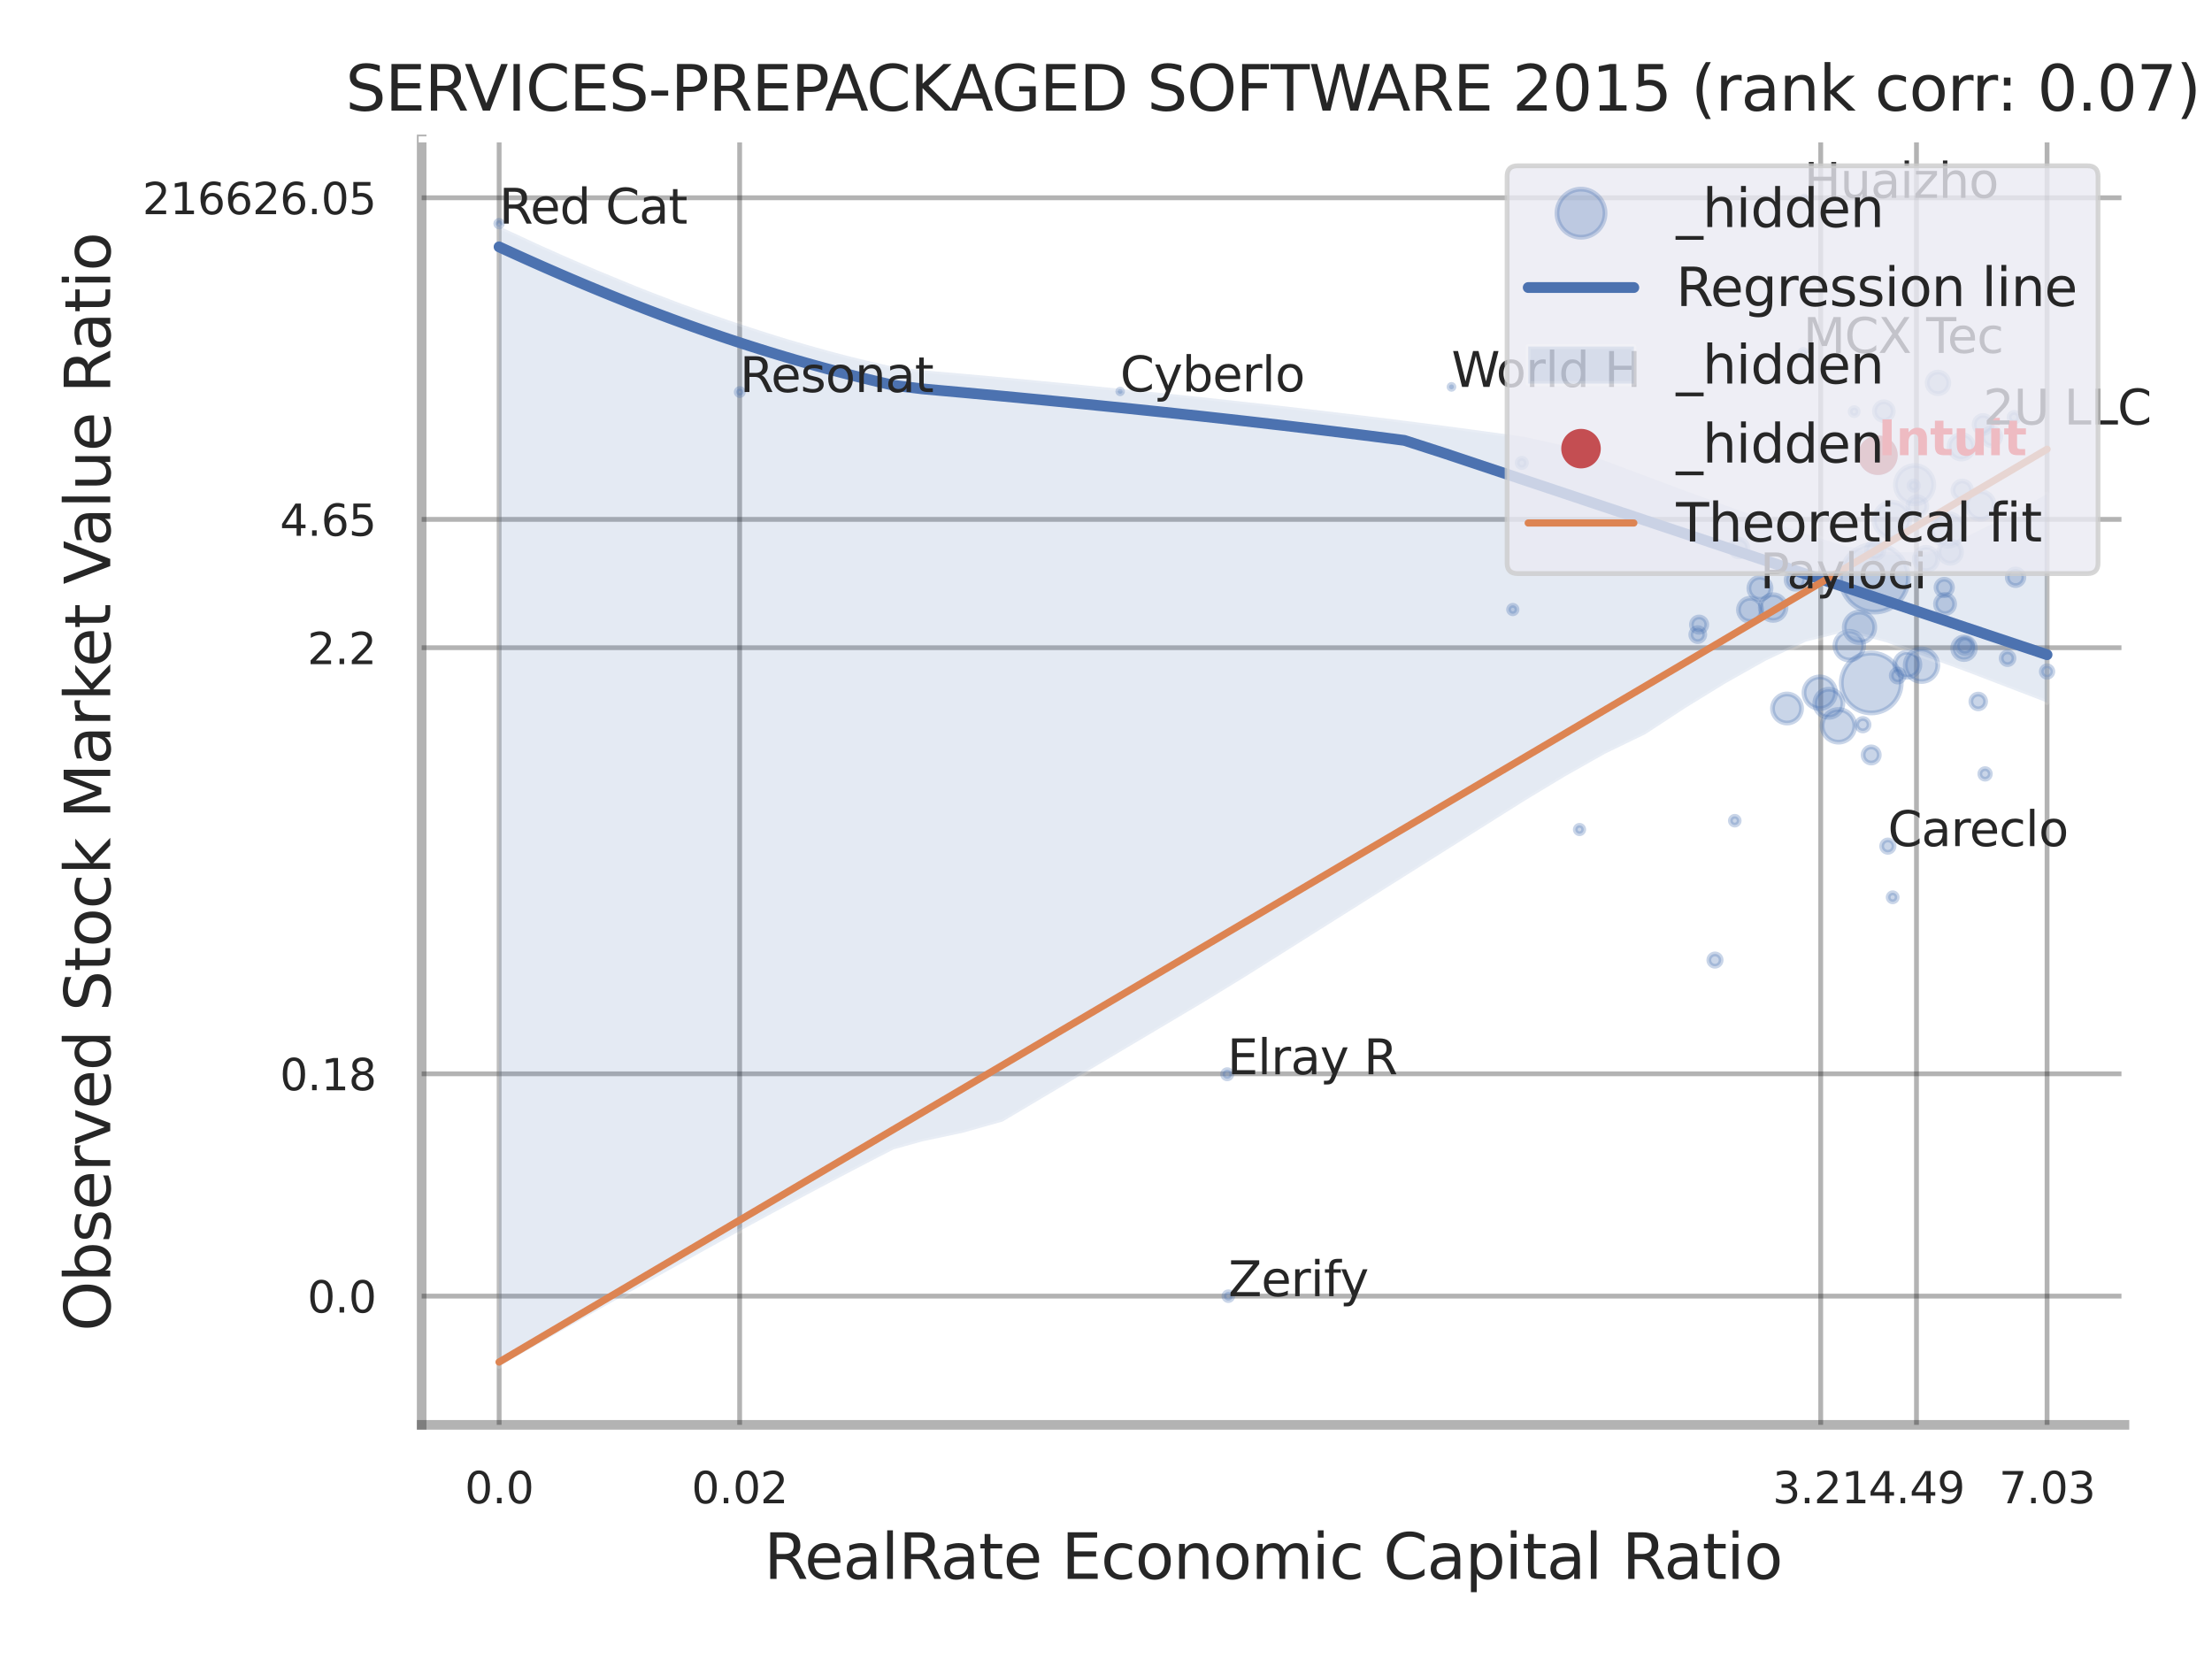 <?xml version="1.0" encoding="utf-8" standalone="no"?>
<!DOCTYPE svg PUBLIC "-//W3C//DTD SVG 1.1//EN"
  "http://www.w3.org/Graphics/SVG/1.1/DTD/svg11.dtd">
<svg xmlns:xlink="http://www.w3.org/1999/xlink" width="460.8pt" height="345.6pt" viewBox="0 0 460.8 345.6" xmlns="http://www.w3.org/2000/svg" version="1.1">
 <defs>
  <style type="text/css">*{stroke-linejoin: round; stroke-linecap: butt}</style>
 </defs>
 <g id="figure_1">
  <g id="patch_1">
   <path d="M 0 345.6 
L 460.8 345.6 
L 460.8 0 
L 0 0 
z
" style="fill: #ffffff"/>
  </g>
  <g id="axes_1">
   <g id="patch_2">
    <path d="M 87.84 296.82 
L 442.564 296.82 
L 442.564 29.04 
L 87.84 29.04 
z
" style="fill: #ffffff"/>
   </g>
   <g id="matplotlib.axis_1">
    <g id="xtick_1">
     <g id="line2d_1">
      <path d="M 103.98 296.82 
L 103.98 29.04 
" clip-path="url(#pe03a90de6a)" style="fill: none; stroke: #000000; stroke-opacity: 0.3; stroke-linecap: round"/>
     </g>
     <g id="text_1">
      <!-- 0.0 -->
      <g style="fill: #262626" transform="translate(96.824 313.159) scale(0.09 -0.09)">
       <defs>
        <path id="DejaVuSans-30" d="M 2034 4250 
Q 1547 4250 1301 3770 
Q 1056 3291 1056 2328 
Q 1056 1369 1301 889 
Q 1547 409 2034 409 
Q 2525 409 2770 889 
Q 3016 1369 3016 2328 
Q 3016 3291 2770 3770 
Q 2525 4250 2034 4250 
z
M 2034 4750 
Q 2819 4750 3233 4129 
Q 3647 3509 3647 2328 
Q 3647 1150 3233 529 
Q 2819 -91 2034 -91 
Q 1250 -91 836 529 
Q 422 1150 422 2328 
Q 422 3509 836 4129 
Q 1250 4750 2034 4750 
z
" transform="scale(0.016)"/>
        <path id="DejaVuSans-2e" d="M 684 794 
L 1344 794 
L 1344 0 
L 684 0 
L 684 794 
z
" transform="scale(0.016)"/>
       </defs>
       <use xlink:href="#DejaVuSans-30"/>
       <use xlink:href="#DejaVuSans-2e" transform="translate(63.623 0)"/>
       <use xlink:href="#DejaVuSans-30" transform="translate(95.41 0)"/>
      </g>
     </g>
    </g>
    <g id="xtick_2">
     <g id="line2d_2">
      <path d="M 154.082 296.82 
L 154.082 29.04 
" clip-path="url(#pe03a90de6a)" style="fill: none; stroke: #000000; stroke-opacity: 0.3; stroke-linecap: round"/>
     </g>
     <g id="text_2">
      <!-- 0.02 -->
      <g style="fill: #262626" transform="translate(144.063 313.159) scale(0.09 -0.09)">
       <defs>
        <path id="DejaVuSans-32" d="M 1228 531 
L 3431 531 
L 3431 0 
L 469 0 
L 469 531 
Q 828 903 1448 1529 
Q 2069 2156 2228 2338 
Q 2531 2678 2651 2914 
Q 2772 3150 2772 3378 
Q 2772 3750 2511 3984 
Q 2250 4219 1831 4219 
Q 1534 4219 1204 4116 
Q 875 4013 500 3803 
L 500 4441 
Q 881 4594 1212 4672 
Q 1544 4750 1819 4750 
Q 2544 4750 2975 4387 
Q 3406 4025 3406 3419 
Q 3406 3131 3298 2873 
Q 3191 2616 2906 2266 
Q 2828 2175 2409 1742 
Q 1991 1309 1228 531 
z
" transform="scale(0.016)"/>
       </defs>
       <use xlink:href="#DejaVuSans-30"/>
       <use xlink:href="#DejaVuSans-2e" transform="translate(63.623 0)"/>
       <use xlink:href="#DejaVuSans-30" transform="translate(95.41 0)"/>
       <use xlink:href="#DejaVuSans-32" transform="translate(159.033 0)"/>
      </g>
     </g>
    </g>
    <g id="xtick_3">
     <g id="line2d_3">
      <path d="M 379.288 296.82 
L 379.288 29.04 
" clip-path="url(#pe03a90de6a)" style="fill: none; stroke: #000000; stroke-opacity: 0.3; stroke-linecap: round"/>
     </g>
     <g id="text_3">
      <!-- 3.21 -->
      <g style="fill: #262626" transform="translate(369.268 313.159) scale(0.09 -0.09)">
       <defs>
        <path id="DejaVuSans-33" d="M 2597 2516 
Q 3050 2419 3304 2112 
Q 3559 1806 3559 1356 
Q 3559 666 3084 287 
Q 2609 -91 1734 -91 
Q 1441 -91 1130 -33 
Q 819 25 488 141 
L 488 750 
Q 750 597 1062 519 
Q 1375 441 1716 441 
Q 2309 441 2620 675 
Q 2931 909 2931 1356 
Q 2931 1769 2642 2001 
Q 2353 2234 1838 2234 
L 1294 2234 
L 1294 2753 
L 1863 2753 
Q 2328 2753 2575 2939 
Q 2822 3125 2822 3475 
Q 2822 3834 2567 4026 
Q 2313 4219 1838 4219 
Q 1578 4219 1281 4162 
Q 984 4106 628 3988 
L 628 4550 
Q 988 4650 1302 4700 
Q 1616 4750 1894 4750 
Q 2613 4750 3031 4423 
Q 3450 4097 3450 3541 
Q 3450 3153 3228 2886 
Q 3006 2619 2597 2516 
z
" transform="scale(0.016)"/>
        <path id="DejaVuSans-31" d="M 794 531 
L 1825 531 
L 1825 4091 
L 703 3866 
L 703 4441 
L 1819 4666 
L 2450 4666 
L 2450 531 
L 3481 531 
L 3481 0 
L 794 0 
L 794 531 
z
" transform="scale(0.016)"/>
       </defs>
       <use xlink:href="#DejaVuSans-33"/>
       <use xlink:href="#DejaVuSans-2e" transform="translate(63.623 0)"/>
       <use xlink:href="#DejaVuSans-32" transform="translate(95.41 0)"/>
       <use xlink:href="#DejaVuSans-31" transform="translate(159.033 0)"/>
      </g>
     </g>
    </g>
    <g id="xtick_4">
     <g id="line2d_4">
      <path d="M 399.237 296.82 
L 399.237 29.04 
" clip-path="url(#pe03a90de6a)" style="fill: none; stroke: #000000; stroke-opacity: 0.3; stroke-linecap: round"/>
     </g>
     <g id="text_4">
      <!-- 4.49 -->
      <g style="fill: #262626" transform="translate(389.217 313.159) scale(0.09 -0.09)">
       <defs>
        <path id="DejaVuSans-34" d="M 2419 4116 
L 825 1625 
L 2419 1625 
L 2419 4116 
z
M 2253 4666 
L 3047 4666 
L 3047 1625 
L 3713 1625 
L 3713 1100 
L 3047 1100 
L 3047 0 
L 2419 0 
L 2419 1100 
L 313 1100 
L 313 1709 
L 2253 4666 
z
" transform="scale(0.016)"/>
        <path id="DejaVuSans-39" d="M 703 97 
L 703 672 
Q 941 559 1184 500 
Q 1428 441 1663 441 
Q 2288 441 2617 861 
Q 2947 1281 2994 2138 
Q 2813 1869 2534 1725 
Q 2256 1581 1919 1581 
Q 1219 1581 811 2004 
Q 403 2428 403 3163 
Q 403 3881 828 4315 
Q 1253 4750 1959 4750 
Q 2769 4750 3195 4129 
Q 3622 3509 3622 2328 
Q 3622 1225 3098 567 
Q 2575 -91 1691 -91 
Q 1453 -91 1209 -44 
Q 966 3 703 97 
z
M 1959 2075 
Q 2384 2075 2632 2365 
Q 2881 2656 2881 3163 
Q 2881 3666 2632 3958 
Q 2384 4250 1959 4250 
Q 1534 4250 1286 3958 
Q 1038 3666 1038 3163 
Q 1038 2656 1286 2365 
Q 1534 2075 1959 2075 
z
" transform="scale(0.016)"/>
       </defs>
       <use xlink:href="#DejaVuSans-34"/>
       <use xlink:href="#DejaVuSans-2e" transform="translate(63.623 0)"/>
       <use xlink:href="#DejaVuSans-34" transform="translate(95.41 0)"/>
       <use xlink:href="#DejaVuSans-39" transform="translate(159.033 0)"/>
      </g>
     </g>
    </g>
    <g id="xtick_5">
     <g id="line2d_5">
      <path d="M 426.44 296.82 
L 426.44 29.04 
" clip-path="url(#pe03a90de6a)" style="fill: none; stroke: #000000; stroke-opacity: 0.3; stroke-linecap: round"/>
     </g>
     <g id="text_5">
      <!-- 7.03 -->
      <g style="fill: #262626" transform="translate(416.42 313.159) scale(0.09 -0.09)">
       <defs>
        <path id="DejaVuSans-37" d="M 525 4666 
L 3525 4666 
L 3525 4397 
L 1831 0 
L 1172 0 
L 2766 4134 
L 525 4134 
L 525 4666 
z
" transform="scale(0.016)"/>
       </defs>
       <use xlink:href="#DejaVuSans-37"/>
       <use xlink:href="#DejaVuSans-2e" transform="translate(63.623 0)"/>
       <use xlink:href="#DejaVuSans-30" transform="translate(95.41 0)"/>
       <use xlink:href="#DejaVuSans-33" transform="translate(159.033 0)"/>
      </g>
     </g>
    </g>
    <g id="xtick_6"/>
    <g id="xtick_7"/>
    <g id="xtick_8"/>
    <g id="xtick_9"/>
    <g id="text_6">
     <!-- RealRate Economic Capital Ratio -->
     <g style="fill: #262626" transform="translate(159.149 328.908) scale(0.13 -0.13)">
      <defs>
       <path id="DejaVuSans-52" d="M 2841 2188 
Q 3044 2119 3236 1894 
Q 3428 1669 3622 1275 
L 4263 0 
L 3584 0 
L 2988 1197 
Q 2756 1666 2539 1819 
Q 2322 1972 1947 1972 
L 1259 1972 
L 1259 0 
L 628 0 
L 628 4666 
L 2053 4666 
Q 2853 4666 3247 4331 
Q 3641 3997 3641 3322 
Q 3641 2881 3436 2590 
Q 3231 2300 2841 2188 
z
M 1259 4147 
L 1259 2491 
L 2053 2491 
Q 2509 2491 2742 2702 
Q 2975 2913 2975 3322 
Q 2975 3731 2742 3939 
Q 2509 4147 2053 4147 
L 1259 4147 
z
" transform="scale(0.016)"/>
       <path id="DejaVuSans-65" d="M 3597 1894 
L 3597 1613 
L 953 1613 
Q 991 1019 1311 708 
Q 1631 397 2203 397 
Q 2534 397 2845 478 
Q 3156 559 3463 722 
L 3463 178 
Q 3153 47 2828 -22 
Q 2503 -91 2169 -91 
Q 1331 -91 842 396 
Q 353 884 353 1716 
Q 353 2575 817 3079 
Q 1281 3584 2069 3584 
Q 2775 3584 3186 3129 
Q 3597 2675 3597 1894 
z
M 3022 2063 
Q 3016 2534 2758 2815 
Q 2500 3097 2075 3097 
Q 1594 3097 1305 2825 
Q 1016 2553 972 2059 
L 3022 2063 
z
" transform="scale(0.016)"/>
       <path id="DejaVuSans-61" d="M 2194 1759 
Q 1497 1759 1228 1600 
Q 959 1441 959 1056 
Q 959 750 1161 570 
Q 1363 391 1709 391 
Q 2188 391 2477 730 
Q 2766 1069 2766 1631 
L 2766 1759 
L 2194 1759 
z
M 3341 1997 
L 3341 0 
L 2766 0 
L 2766 531 
Q 2569 213 2275 61 
Q 1981 -91 1556 -91 
Q 1019 -91 701 211 
Q 384 513 384 1019 
Q 384 1609 779 1909 
Q 1175 2209 1959 2209 
L 2766 2209 
L 2766 2266 
Q 2766 2663 2505 2880 
Q 2244 3097 1772 3097 
Q 1472 3097 1187 3025 
Q 903 2953 641 2809 
L 641 3341 
Q 956 3463 1253 3523 
Q 1550 3584 1831 3584 
Q 2591 3584 2966 3190 
Q 3341 2797 3341 1997 
z
" transform="scale(0.016)"/>
       <path id="DejaVuSans-6c" d="M 603 4863 
L 1178 4863 
L 1178 0 
L 603 0 
L 603 4863 
z
" transform="scale(0.016)"/>
       <path id="DejaVuSans-74" d="M 1172 4494 
L 1172 3500 
L 2356 3500 
L 2356 3053 
L 1172 3053 
L 1172 1153 
Q 1172 725 1289 603 
Q 1406 481 1766 481 
L 2356 481 
L 2356 0 
L 1766 0 
Q 1100 0 847 248 
Q 594 497 594 1153 
L 594 3053 
L 172 3053 
L 172 3500 
L 594 3500 
L 594 4494 
L 1172 4494 
z
" transform="scale(0.016)"/>
       <path id="DejaVuSans-20" transform="scale(0.016)"/>
       <path id="DejaVuSans-45" d="M 628 4666 
L 3578 4666 
L 3578 4134 
L 1259 4134 
L 1259 2753 
L 3481 2753 
L 3481 2222 
L 1259 2222 
L 1259 531 
L 3634 531 
L 3634 0 
L 628 0 
L 628 4666 
z
" transform="scale(0.016)"/>
       <path id="DejaVuSans-63" d="M 3122 3366 
L 3122 2828 
Q 2878 2963 2633 3030 
Q 2388 3097 2138 3097 
Q 1578 3097 1268 2742 
Q 959 2388 959 1747 
Q 959 1106 1268 751 
Q 1578 397 2138 397 
Q 2388 397 2633 464 
Q 2878 531 3122 666 
L 3122 134 
Q 2881 22 2623 -34 
Q 2366 -91 2075 -91 
Q 1284 -91 818 406 
Q 353 903 353 1747 
Q 353 2603 823 3093 
Q 1294 3584 2113 3584 
Q 2378 3584 2631 3529 
Q 2884 3475 3122 3366 
z
" transform="scale(0.016)"/>
       <path id="DejaVuSans-6f" d="M 1959 3097 
Q 1497 3097 1228 2736 
Q 959 2375 959 1747 
Q 959 1119 1226 758 
Q 1494 397 1959 397 
Q 2419 397 2687 759 
Q 2956 1122 2956 1747 
Q 2956 2369 2687 2733 
Q 2419 3097 1959 3097 
z
M 1959 3584 
Q 2709 3584 3137 3096 
Q 3566 2609 3566 1747 
Q 3566 888 3137 398 
Q 2709 -91 1959 -91 
Q 1206 -91 779 398 
Q 353 888 353 1747 
Q 353 2609 779 3096 
Q 1206 3584 1959 3584 
z
" transform="scale(0.016)"/>
       <path id="DejaVuSans-6e" d="M 3513 2113 
L 3513 0 
L 2938 0 
L 2938 2094 
Q 2938 2591 2744 2837 
Q 2550 3084 2163 3084 
Q 1697 3084 1428 2787 
Q 1159 2491 1159 1978 
L 1159 0 
L 581 0 
L 581 3500 
L 1159 3500 
L 1159 2956 
Q 1366 3272 1645 3428 
Q 1925 3584 2291 3584 
Q 2894 3584 3203 3211 
Q 3513 2838 3513 2113 
z
" transform="scale(0.016)"/>
       <path id="DejaVuSans-6d" d="M 3328 2828 
Q 3544 3216 3844 3400 
Q 4144 3584 4550 3584 
Q 5097 3584 5394 3201 
Q 5691 2819 5691 2113 
L 5691 0 
L 5113 0 
L 5113 2094 
Q 5113 2597 4934 2840 
Q 4756 3084 4391 3084 
Q 3944 3084 3684 2787 
Q 3425 2491 3425 1978 
L 3425 0 
L 2847 0 
L 2847 2094 
Q 2847 2600 2669 2842 
Q 2491 3084 2119 3084 
Q 1678 3084 1418 2786 
Q 1159 2488 1159 1978 
L 1159 0 
L 581 0 
L 581 3500 
L 1159 3500 
L 1159 2956 
Q 1356 3278 1631 3431 
Q 1906 3584 2284 3584 
Q 2666 3584 2933 3390 
Q 3200 3197 3328 2828 
z
" transform="scale(0.016)"/>
       <path id="DejaVuSans-69" d="M 603 3500 
L 1178 3500 
L 1178 0 
L 603 0 
L 603 3500 
z
M 603 4863 
L 1178 4863 
L 1178 4134 
L 603 4134 
L 603 4863 
z
" transform="scale(0.016)"/>
       <path id="DejaVuSans-43" d="M 4122 4306 
L 4122 3641 
Q 3803 3938 3442 4084 
Q 3081 4231 2675 4231 
Q 1875 4231 1450 3742 
Q 1025 3253 1025 2328 
Q 1025 1406 1450 917 
Q 1875 428 2675 428 
Q 3081 428 3442 575 
Q 3803 722 4122 1019 
L 4122 359 
Q 3791 134 3420 21 
Q 3050 -91 2638 -91 
Q 1578 -91 968 557 
Q 359 1206 359 2328 
Q 359 3453 968 4101 
Q 1578 4750 2638 4750 
Q 3056 4750 3426 4639 
Q 3797 4528 4122 4306 
z
" transform="scale(0.016)"/>
       <path id="DejaVuSans-70" d="M 1159 525 
L 1159 -1331 
L 581 -1331 
L 581 3500 
L 1159 3500 
L 1159 2969 
Q 1341 3281 1617 3432 
Q 1894 3584 2278 3584 
Q 2916 3584 3314 3078 
Q 3713 2572 3713 1747 
Q 3713 922 3314 415 
Q 2916 -91 2278 -91 
Q 1894 -91 1617 61 
Q 1341 213 1159 525 
z
M 3116 1747 
Q 3116 2381 2855 2742 
Q 2594 3103 2138 3103 
Q 1681 3103 1420 2742 
Q 1159 2381 1159 1747 
Q 1159 1113 1420 752 
Q 1681 391 2138 391 
Q 2594 391 2855 752 
Q 3116 1113 3116 1747 
z
" transform="scale(0.016)"/>
      </defs>
      <use xlink:href="#DejaVuSans-52"/>
      <use xlink:href="#DejaVuSans-65" transform="translate(64.982 0)"/>
      <use xlink:href="#DejaVuSans-61" transform="translate(126.506 0)"/>
      <use xlink:href="#DejaVuSans-6c" transform="translate(187.785 0)"/>
      <use xlink:href="#DejaVuSans-52" transform="translate(215.568 0)"/>
      <use xlink:href="#DejaVuSans-61" transform="translate(282.801 0)"/>
      <use xlink:href="#DejaVuSans-74" transform="translate(344.08 0)"/>
      <use xlink:href="#DejaVuSans-65" transform="translate(383.289 0)"/>
      <use xlink:href="#DejaVuSans-20" transform="translate(444.812 0)"/>
      <use xlink:href="#DejaVuSans-45" transform="translate(476.6 0)"/>
      <use xlink:href="#DejaVuSans-63" transform="translate(539.783 0)"/>
      <use xlink:href="#DejaVuSans-6f" transform="translate(594.764 0)"/>
      <use xlink:href="#DejaVuSans-6e" transform="translate(655.945 0)"/>
      <use xlink:href="#DejaVuSans-6f" transform="translate(719.324 0)"/>
      <use xlink:href="#DejaVuSans-6d" transform="translate(780.506 0)"/>
      <use xlink:href="#DejaVuSans-69" transform="translate(877.918 0)"/>
      <use xlink:href="#DejaVuSans-63" transform="translate(905.701 0)"/>
      <use xlink:href="#DejaVuSans-20" transform="translate(960.682 0)"/>
      <use xlink:href="#DejaVuSans-43" transform="translate(992.469 0)"/>
      <use xlink:href="#DejaVuSans-61" transform="translate(1062.293 0)"/>
      <use xlink:href="#DejaVuSans-70" transform="translate(1123.572 0)"/>
      <use xlink:href="#DejaVuSans-69" transform="translate(1187.049 0)"/>
      <use xlink:href="#DejaVuSans-74" transform="translate(1214.832 0)"/>
      <use xlink:href="#DejaVuSans-61" transform="translate(1254.041 0)"/>
      <use xlink:href="#DejaVuSans-6c" transform="translate(1315.32 0)"/>
      <use xlink:href="#DejaVuSans-20" transform="translate(1343.104 0)"/>
      <use xlink:href="#DejaVuSans-52" transform="translate(1374.891 0)"/>
      <use xlink:href="#DejaVuSans-61" transform="translate(1442.123 0)"/>
      <use xlink:href="#DejaVuSans-74" transform="translate(1503.402 0)"/>
      <use xlink:href="#DejaVuSans-69" transform="translate(1542.611 0)"/>
      <use xlink:href="#DejaVuSans-6f" transform="translate(1570.395 0)"/>
     </g>
    </g>
   </g>
   <g id="matplotlib.axis_2">
    <g id="ytick_1">
     <g id="line2d_6">
      <path d="M 87.84 270.006 
L 442.564 270.006 
" clip-path="url(#pe03a90de6a)" style="fill: none; stroke: #000000; stroke-opacity: 0.3; stroke-linecap: round"/>
     </g>
     <g id="text_7">
      <!-- 0.0 -->
      <g style="fill: #262626" transform="translate(64.027 273.426) scale(0.09 -0.09)">
       <use xlink:href="#DejaVuSans-30"/>
       <use xlink:href="#DejaVuSans-2e" transform="translate(63.623 0)"/>
       <use xlink:href="#DejaVuSans-30" transform="translate(95.41 0)"/>
      </g>
     </g>
    </g>
    <g id="ytick_2">
     <g id="line2d_7">
      <path d="M 87.84 223.694 
L 442.564 223.694 
" clip-path="url(#pe03a90de6a)" style="fill: none; stroke: #000000; stroke-opacity: 0.3; stroke-linecap: round"/>
     </g>
     <g id="text_8">
      <!-- 0.18 -->
      <g style="fill: #262626" transform="translate(58.301 227.113) scale(0.09 -0.09)">
       <defs>
        <path id="DejaVuSans-38" d="M 2034 2216 
Q 1584 2216 1326 1975 
Q 1069 1734 1069 1313 
Q 1069 891 1326 650 
Q 1584 409 2034 409 
Q 2484 409 2743 651 
Q 3003 894 3003 1313 
Q 3003 1734 2745 1975 
Q 2488 2216 2034 2216 
z
M 1403 2484 
Q 997 2584 770 2862 
Q 544 3141 544 3541 
Q 544 4100 942 4425 
Q 1341 4750 2034 4750 
Q 2731 4750 3128 4425 
Q 3525 4100 3525 3541 
Q 3525 3141 3298 2862 
Q 3072 2584 2669 2484 
Q 3125 2378 3379 2068 
Q 3634 1759 3634 1313 
Q 3634 634 3220 271 
Q 2806 -91 2034 -91 
Q 1263 -91 848 271 
Q 434 634 434 1313 
Q 434 1759 690 2068 
Q 947 2378 1403 2484 
z
M 1172 3481 
Q 1172 3119 1398 2916 
Q 1625 2713 2034 2713 
Q 2441 2713 2670 2916 
Q 2900 3119 2900 3481 
Q 2900 3844 2670 4047 
Q 2441 4250 2034 4250 
Q 1625 4250 1398 4047 
Q 1172 3844 1172 3481 
z
" transform="scale(0.016)"/>
       </defs>
       <use xlink:href="#DejaVuSans-30"/>
       <use xlink:href="#DejaVuSans-2e" transform="translate(63.623 0)"/>
       <use xlink:href="#DejaVuSans-31" transform="translate(95.41 0)"/>
       <use xlink:href="#DejaVuSans-38" transform="translate(159.033 0)"/>
      </g>
     </g>
    </g>
    <g id="ytick_3">
     <g id="line2d_8">
      <path d="M 87.84 134.932 
L 442.564 134.932 
" clip-path="url(#pe03a90de6a)" style="fill: none; stroke: #000000; stroke-opacity: 0.3; stroke-linecap: round"/>
     </g>
     <g id="text_9">
      <!-- 2.2 -->
      <g style="fill: #262626" transform="translate(64.027 138.351) scale(0.09 -0.09)">
       <use xlink:href="#DejaVuSans-32"/>
       <use xlink:href="#DejaVuSans-2e" transform="translate(63.623 0)"/>
       <use xlink:href="#DejaVuSans-32" transform="translate(95.41 0)"/>
      </g>
     </g>
    </g>
    <g id="ytick_4">
     <g id="line2d_9">
      <path d="M 87.84 108.196 
L 442.564 108.196 
" clip-path="url(#pe03a90de6a)" style="fill: none; stroke: #000000; stroke-opacity: 0.3; stroke-linecap: round"/>
     </g>
     <g id="text_10">
      <!-- 4.65 -->
      <g style="fill: #262626" transform="translate(58.301 111.616) scale(0.09 -0.09)">
       <defs>
        <path id="DejaVuSans-36" d="M 2113 2584 
Q 1688 2584 1439 2293 
Q 1191 2003 1191 1497 
Q 1191 994 1439 701 
Q 1688 409 2113 409 
Q 2538 409 2786 701 
Q 3034 994 3034 1497 
Q 3034 2003 2786 2293 
Q 2538 2584 2113 2584 
z
M 3366 4563 
L 3366 3988 
Q 3128 4100 2886 4159 
Q 2644 4219 2406 4219 
Q 1781 4219 1451 3797 
Q 1122 3375 1075 2522 
Q 1259 2794 1537 2939 
Q 1816 3084 2150 3084 
Q 2853 3084 3261 2657 
Q 3669 2231 3669 1497 
Q 3669 778 3244 343 
Q 2819 -91 2113 -91 
Q 1303 -91 875 529 
Q 447 1150 447 2328 
Q 447 3434 972 4092 
Q 1497 4750 2381 4750 
Q 2619 4750 2861 4703 
Q 3103 4656 3366 4563 
z
" transform="scale(0.016)"/>
        <path id="DejaVuSans-35" d="M 691 4666 
L 3169 4666 
L 3169 4134 
L 1269 4134 
L 1269 2991 
Q 1406 3038 1543 3061 
Q 1681 3084 1819 3084 
Q 2600 3084 3056 2656 
Q 3513 2228 3513 1497 
Q 3513 744 3044 326 
Q 2575 -91 1722 -91 
Q 1428 -91 1123 -41 
Q 819 9 494 109 
L 494 744 
Q 775 591 1075 516 
Q 1375 441 1709 441 
Q 2250 441 2565 725 
Q 2881 1009 2881 1497 
Q 2881 1984 2565 2268 
Q 2250 2553 1709 2553 
Q 1456 2553 1204 2497 
Q 953 2441 691 2322 
L 691 4666 
z
" transform="scale(0.016)"/>
       </defs>
       <use xlink:href="#DejaVuSans-34"/>
       <use xlink:href="#DejaVuSans-2e" transform="translate(63.623 0)"/>
       <use xlink:href="#DejaVuSans-36" transform="translate(95.41 0)"/>
       <use xlink:href="#DejaVuSans-35" transform="translate(159.033 0)"/>
      </g>
     </g>
    </g>
    <g id="ytick_5">
     <g id="line2d_10">
      <path d="M 87.84 41.203 
L 442.564 41.203 
" clip-path="url(#pe03a90de6a)" style="fill: none; stroke: #000000; stroke-opacity: 0.3; stroke-linecap: round"/>
     </g>
     <g id="text_11">
      <!-- 216626.05 -->
      <g style="fill: #262626" transform="translate(29.67 44.622) scale(0.09 -0.09)">
       <use xlink:href="#DejaVuSans-32"/>
       <use xlink:href="#DejaVuSans-31" transform="translate(63.623 0)"/>
       <use xlink:href="#DejaVuSans-36" transform="translate(127.246 0)"/>
       <use xlink:href="#DejaVuSans-36" transform="translate(190.869 0)"/>
       <use xlink:href="#DejaVuSans-32" transform="translate(254.492 0)"/>
       <use xlink:href="#DejaVuSans-36" transform="translate(318.115 0)"/>
       <use xlink:href="#DejaVuSans-2e" transform="translate(381.738 0)"/>
       <use xlink:href="#DejaVuSans-30" transform="translate(413.525 0)"/>
       <use xlink:href="#DejaVuSans-35" transform="translate(477.148 0)"/>
      </g>
     </g>
    </g>
    <g id="ytick_6"/>
    <g id="ytick_7"/>
    <g id="ytick_8"/>
    <g id="ytick_9"/>
    <g id="ytick_10"/>
    <g id="text_12">
     <!-- Observed Stock Market Value Ratio -->
     <g style="fill: #262626" transform="translate(22.966 277.332) rotate(-90) scale(0.13 -0.13)">
      <defs>
       <path id="DejaVuSans-4f" d="M 2522 4238 
Q 1834 4238 1429 3725 
Q 1025 3213 1025 2328 
Q 1025 1447 1429 934 
Q 1834 422 2522 422 
Q 3209 422 3611 934 
Q 4013 1447 4013 2328 
Q 4013 3213 3611 3725 
Q 3209 4238 2522 4238 
z
M 2522 4750 
Q 3503 4750 4090 4092 
Q 4678 3434 4678 2328 
Q 4678 1225 4090 567 
Q 3503 -91 2522 -91 
Q 1538 -91 948 565 
Q 359 1222 359 2328 
Q 359 3434 948 4092 
Q 1538 4750 2522 4750 
z
" transform="scale(0.016)"/>
       <path id="DejaVuSans-62" d="M 3116 1747 
Q 3116 2381 2855 2742 
Q 2594 3103 2138 3103 
Q 1681 3103 1420 2742 
Q 1159 2381 1159 1747 
Q 1159 1113 1420 752 
Q 1681 391 2138 391 
Q 2594 391 2855 752 
Q 3116 1113 3116 1747 
z
M 1159 2969 
Q 1341 3281 1617 3432 
Q 1894 3584 2278 3584 
Q 2916 3584 3314 3078 
Q 3713 2572 3713 1747 
Q 3713 922 3314 415 
Q 2916 -91 2278 -91 
Q 1894 -91 1617 61 
Q 1341 213 1159 525 
L 1159 0 
L 581 0 
L 581 4863 
L 1159 4863 
L 1159 2969 
z
" transform="scale(0.016)"/>
       <path id="DejaVuSans-73" d="M 2834 3397 
L 2834 2853 
Q 2591 2978 2328 3040 
Q 2066 3103 1784 3103 
Q 1356 3103 1142 2972 
Q 928 2841 928 2578 
Q 928 2378 1081 2264 
Q 1234 2150 1697 2047 
L 1894 2003 
Q 2506 1872 2764 1633 
Q 3022 1394 3022 966 
Q 3022 478 2636 193 
Q 2250 -91 1575 -91 
Q 1294 -91 989 -36 
Q 684 19 347 128 
L 347 722 
Q 666 556 975 473 
Q 1284 391 1588 391 
Q 1994 391 2212 530 
Q 2431 669 2431 922 
Q 2431 1156 2273 1281 
Q 2116 1406 1581 1522 
L 1381 1569 
Q 847 1681 609 1914 
Q 372 2147 372 2553 
Q 372 3047 722 3315 
Q 1072 3584 1716 3584 
Q 2034 3584 2315 3537 
Q 2597 3491 2834 3397 
z
" transform="scale(0.016)"/>
       <path id="DejaVuSans-72" d="M 2631 2963 
Q 2534 3019 2420 3045 
Q 2306 3072 2169 3072 
Q 1681 3072 1420 2755 
Q 1159 2438 1159 1844 
L 1159 0 
L 581 0 
L 581 3500 
L 1159 3500 
L 1159 2956 
Q 1341 3275 1631 3429 
Q 1922 3584 2338 3584 
Q 2397 3584 2469 3576 
Q 2541 3569 2628 3553 
L 2631 2963 
z
" transform="scale(0.016)"/>
       <path id="DejaVuSans-76" d="M 191 3500 
L 800 3500 
L 1894 563 
L 2988 3500 
L 3597 3500 
L 2284 0 
L 1503 0 
L 191 3500 
z
" transform="scale(0.016)"/>
       <path id="DejaVuSans-64" d="M 2906 2969 
L 2906 4863 
L 3481 4863 
L 3481 0 
L 2906 0 
L 2906 525 
Q 2725 213 2448 61 
Q 2172 -91 1784 -91 
Q 1150 -91 751 415 
Q 353 922 353 1747 
Q 353 2572 751 3078 
Q 1150 3584 1784 3584 
Q 2172 3584 2448 3432 
Q 2725 3281 2906 2969 
z
M 947 1747 
Q 947 1113 1208 752 
Q 1469 391 1925 391 
Q 2381 391 2643 752 
Q 2906 1113 2906 1747 
Q 2906 2381 2643 2742 
Q 2381 3103 1925 3103 
Q 1469 3103 1208 2742 
Q 947 2381 947 1747 
z
" transform="scale(0.016)"/>
       <path id="DejaVuSans-53" d="M 3425 4513 
L 3425 3897 
Q 3066 4069 2747 4153 
Q 2428 4238 2131 4238 
Q 1616 4238 1336 4038 
Q 1056 3838 1056 3469 
Q 1056 3159 1242 3001 
Q 1428 2844 1947 2747 
L 2328 2669 
Q 3034 2534 3370 2195 
Q 3706 1856 3706 1288 
Q 3706 609 3251 259 
Q 2797 -91 1919 -91 
Q 1588 -91 1214 -16 
Q 841 59 441 206 
L 441 856 
Q 825 641 1194 531 
Q 1563 422 1919 422 
Q 2459 422 2753 634 
Q 3047 847 3047 1241 
Q 3047 1584 2836 1778 
Q 2625 1972 2144 2069 
L 1759 2144 
Q 1053 2284 737 2584 
Q 422 2884 422 3419 
Q 422 4038 858 4394 
Q 1294 4750 2059 4750 
Q 2388 4750 2728 4690 
Q 3069 4631 3425 4513 
z
" transform="scale(0.016)"/>
       <path id="DejaVuSans-6b" d="M 581 4863 
L 1159 4863 
L 1159 1991 
L 2875 3500 
L 3609 3500 
L 1753 1863 
L 3688 0 
L 2938 0 
L 1159 1709 
L 1159 0 
L 581 0 
L 581 4863 
z
" transform="scale(0.016)"/>
       <path id="DejaVuSans-4d" d="M 628 4666 
L 1569 4666 
L 2759 1491 
L 3956 4666 
L 4897 4666 
L 4897 0 
L 4281 0 
L 4281 4097 
L 3078 897 
L 2444 897 
L 1241 4097 
L 1241 0 
L 628 0 
L 628 4666 
z
" transform="scale(0.016)"/>
       <path id="DejaVuSans-56" d="M 1831 0 
L 50 4666 
L 709 4666 
L 2188 738 
L 3669 4666 
L 4325 4666 
L 2547 0 
L 1831 0 
z
" transform="scale(0.016)"/>
       <path id="DejaVuSans-75" d="M 544 1381 
L 544 3500 
L 1119 3500 
L 1119 1403 
Q 1119 906 1312 657 
Q 1506 409 1894 409 
Q 2359 409 2629 706 
Q 2900 1003 2900 1516 
L 2900 3500 
L 3475 3500 
L 3475 0 
L 2900 0 
L 2900 538 
Q 2691 219 2414 64 
Q 2138 -91 1772 -91 
Q 1169 -91 856 284 
Q 544 659 544 1381 
z
M 1991 3584 
L 1991 3584 
z
" transform="scale(0.016)"/>
      </defs>
      <use xlink:href="#DejaVuSans-4f"/>
      <use xlink:href="#DejaVuSans-62" transform="translate(78.711 0)"/>
      <use xlink:href="#DejaVuSans-73" transform="translate(142.188 0)"/>
      <use xlink:href="#DejaVuSans-65" transform="translate(194.287 0)"/>
      <use xlink:href="#DejaVuSans-72" transform="translate(255.811 0)"/>
      <use xlink:href="#DejaVuSans-76" transform="translate(296.924 0)"/>
      <use xlink:href="#DejaVuSans-65" transform="translate(356.104 0)"/>
      <use xlink:href="#DejaVuSans-64" transform="translate(417.627 0)"/>
      <use xlink:href="#DejaVuSans-20" transform="translate(481.104 0)"/>
      <use xlink:href="#DejaVuSans-53" transform="translate(512.891 0)"/>
      <use xlink:href="#DejaVuSans-74" transform="translate(576.367 0)"/>
      <use xlink:href="#DejaVuSans-6f" transform="translate(615.576 0)"/>
      <use xlink:href="#DejaVuSans-63" transform="translate(676.758 0)"/>
      <use xlink:href="#DejaVuSans-6b" transform="translate(731.738 0)"/>
      <use xlink:href="#DejaVuSans-20" transform="translate(789.648 0)"/>
      <use xlink:href="#DejaVuSans-4d" transform="translate(821.436 0)"/>
      <use xlink:href="#DejaVuSans-61" transform="translate(907.715 0)"/>
      <use xlink:href="#DejaVuSans-72" transform="translate(968.994 0)"/>
      <use xlink:href="#DejaVuSans-6b" transform="translate(1010.107 0)"/>
      <use xlink:href="#DejaVuSans-65" transform="translate(1064.393 0)"/>
      <use xlink:href="#DejaVuSans-74" transform="translate(1125.916 0)"/>
      <use xlink:href="#DejaVuSans-20" transform="translate(1165.125 0)"/>
      <use xlink:href="#DejaVuSans-56" transform="translate(1196.912 0)"/>
      <use xlink:href="#DejaVuSans-61" transform="translate(1257.57 0)"/>
      <use xlink:href="#DejaVuSans-6c" transform="translate(1318.85 0)"/>
      <use xlink:href="#DejaVuSans-75" transform="translate(1346.633 0)"/>
      <use xlink:href="#DejaVuSans-65" transform="translate(1410.012 0)"/>
      <use xlink:href="#DejaVuSans-20" transform="translate(1471.535 0)"/>
      <use xlink:href="#DejaVuSans-52" transform="translate(1503.322 0)"/>
      <use xlink:href="#DejaVuSans-61" transform="translate(1570.555 0)"/>
      <use xlink:href="#DejaVuSans-74" transform="translate(1631.834 0)"/>
      <use xlink:href="#DejaVuSans-69" transform="translate(1671.043 0)"/>
      <use xlink:href="#DejaVuSans-6f" transform="translate(1698.826 0)"/>
     </g>
    </g>
   </g>
   <g id="PathCollection_1">
    <path d="M 426.44 141.088 
C 426.758 141.088 427.063 140.962 427.287 140.738 
C 427.512 140.513 427.638 140.208 427.638 139.891 
C 427.638 139.573 427.512 139.269 427.287 139.044 
C 427.063 138.819 426.758 138.693 426.44 138.693 
C 426.123 138.693 425.818 138.819 425.594 139.044 
C 425.369 139.269 425.243 139.573 425.243 139.891 
C 425.243 140.208 425.369 140.513 425.594 140.738 
C 425.818 140.962 426.123 141.088 426.44 141.088 
z
" clip-path="url(#pe03a90de6a)" style="fill: #4c72b0; fill-opacity: 0.3; stroke: #4c72b0; stroke-opacity: 0.3"/>
    <path d="M 394.131 112.002 
C 395.111 112.002 396.051 111.613 396.744 110.92 
C 397.437 110.227 397.827 109.287 397.827 108.307 
C 397.827 107.327 397.437 106.387 396.744 105.694 
C 396.051 105.001 395.111 104.611 394.131 104.611 
C 393.151 104.611 392.211 105.001 391.518 105.694 
C 390.825 106.387 390.435 107.327 390.435 108.307 
C 390.435 109.287 390.825 110.227 391.518 110.92 
C 392.211 111.613 393.151 112.002 394.131 112.002 
z
" clip-path="url(#pe03a90de6a)" style="fill: #4c72b0; fill-opacity: 0.3; stroke: #4c72b0; stroke-opacity: 0.3"/>
    <path d="M 405.02 124.098 
C 405.475 124.098 405.911 123.917 406.233 123.595 
C 406.555 123.274 406.736 122.837 406.736 122.382 
C 406.736 121.927 406.555 121.49 406.233 121.168 
C 405.911 120.846 405.475 120.666 405.02 120.666 
C 404.564 120.666 404.128 120.846 403.806 121.168 
C 403.484 121.49 403.303 121.927 403.303 122.382 
C 403.303 122.837 403.484 123.274 403.806 123.595 
C 404.128 123.917 404.564 124.098 405.02 124.098 
z
" clip-path="url(#pe03a90de6a)" style="fill: #4c72b0; fill-opacity: 0.3; stroke: #4c72b0; stroke-opacity: 0.3"/>
    <path d="M 329.041 173.679 
C 329.273 173.679 329.495 173.587 329.659 173.423 
C 329.823 173.259 329.916 173.037 329.916 172.805 
C 329.916 172.573 329.823 172.35 329.659 172.186 
C 329.495 172.022 329.273 171.93 329.041 171.93 
C 328.809 171.93 328.586 172.022 328.422 172.186 
C 328.258 172.35 328.166 172.573 328.166 172.805 
C 328.166 173.037 328.258 173.259 328.422 173.423 
C 328.586 173.587 328.809 173.679 329.041 173.679 
z
" clip-path="url(#pe03a90de6a)" style="fill: #4c72b0; fill-opacity: 0.3; stroke: #4c72b0; stroke-opacity: 0.3"/>
    <path d="M 103.964 47.284 
C 104.148 47.284 104.325 47.211 104.456 47.081 
C 104.586 46.95 104.66 46.773 104.66 46.589 
C 104.66 46.404 104.586 46.227 104.456 46.097 
C 104.325 45.966 104.148 45.893 103.964 45.893 
C 103.779 45.893 103.602 45.966 103.472 46.097 
C 103.341 46.227 103.268 46.404 103.268 46.589 
C 103.268 46.773 103.341 46.95 103.472 47.081 
C 103.602 47.211 103.779 47.284 103.964 47.284 
z
" clip-path="url(#pe03a90de6a)" style="fill: #4c72b0; fill-opacity: 0.3; stroke: #4c72b0; stroke-opacity: 0.3"/>
    <path d="M 405.783 113.777 
C 406.682 113.777 407.544 113.42 408.18 112.784 
C 408.816 112.148 409.174 111.286 409.174 110.386 
C 409.174 109.487 408.816 108.625 408.18 107.989 
C 407.544 107.353 406.682 106.995 405.783 106.995 
C 404.883 106.995 404.021 107.353 403.385 107.989 
C 402.749 108.625 402.391 109.487 402.391 110.386 
C 402.391 111.286 402.749 112.148 403.385 112.784 
C 404.021 113.42 404.883 113.777 405.783 113.777 
z
" clip-path="url(#pe03a90de6a)" style="fill: #4c72b0; fill-opacity: 0.3; stroke: #4c72b0; stroke-opacity: 0.3"/>
    <path d="M 390.471 127.509 
C 392.346 127.509 394.145 126.764 395.471 125.438 
C 396.797 124.112 397.542 122.313 397.542 120.438 
C 397.542 118.563 396.797 116.764 395.471 115.438 
C 394.145 114.112 392.346 113.367 390.471 113.367 
C 388.596 113.367 386.797 114.112 385.471 115.438 
C 384.145 116.764 383.4 118.563 383.4 120.438 
C 383.4 122.313 384.145 124.112 385.471 125.438 
C 386.797 126.764 388.596 127.509 390.471 127.509 
z
" clip-path="url(#pe03a90de6a)" style="fill: #4c72b0; fill-opacity: 0.3; stroke: #4c72b0; stroke-opacity: 0.3"/>
    <path d="M 398.841 104.966 
C 399.9 104.966 400.916 104.545 401.665 103.797 
C 402.413 103.048 402.834 102.033 402.834 100.974 
C 402.834 99.915 402.413 98.899 401.665 98.151 
C 400.916 97.402 399.9 96.981 398.841 96.981 
C 397.783 96.981 396.767 97.402 396.018 98.151 
C 395.27 98.899 394.849 99.915 394.849 100.974 
C 394.849 102.033 395.27 103.048 396.018 103.797 
C 396.767 104.545 397.783 104.966 398.841 104.966 
z
" clip-path="url(#pe03a90de6a)" style="fill: #4c72b0; fill-opacity: 0.3; stroke: #4c72b0; stroke-opacity: 0.3"/>
    <path d="M 394.28 187.857 
C 394.529 187.857 394.768 187.758 394.944 187.582 
C 395.12 187.406 395.219 187.167 395.219 186.918 
C 395.219 186.669 395.12 186.43 394.944 186.254 
C 394.768 186.077 394.529 185.978 394.28 185.978 
C 394.031 185.978 393.792 186.077 393.616 186.254 
C 393.44 186.43 393.341 186.669 393.341 186.918 
C 393.341 187.167 393.44 187.406 393.616 187.582 
C 393.792 187.758 394.031 187.857 394.28 187.857 
z
" clip-path="url(#pe03a90de6a)" style="fill: #4c72b0; fill-opacity: 0.3; stroke: #4c72b0; stroke-opacity: 0.3"/>
    <path d="M 387.371 133.86 
C 388.213 133.86 389.02 133.526 389.615 132.93 
C 390.21 132.335 390.545 131.528 390.545 130.686 
C 390.545 129.845 390.21 129.037 389.615 128.442 
C 389.02 127.847 388.213 127.513 387.371 127.513 
C 386.529 127.513 385.722 127.847 385.127 128.442 
C 384.532 129.037 384.197 129.845 384.197 130.686 
C 384.197 131.528 384.532 132.335 385.127 132.93 
C 385.722 133.526 386.529 133.86 387.371 133.86 
z
" clip-path="url(#pe03a90de6a)" style="fill: #4c72b0; fill-opacity: 0.3; stroke: #4c72b0; stroke-opacity: 0.3"/>
    <path d="M 379.095 147.586 
C 379.967 147.586 380.802 147.24 381.419 146.624 
C 382.035 146.008 382.381 145.172 382.381 144.3 
C 382.381 143.429 382.035 142.593 381.419 141.977 
C 380.802 141.361 379.967 141.014 379.095 141.014 
C 378.224 141.014 377.388 141.361 376.772 141.977 
C 376.155 142.593 375.809 143.429 375.809 144.3 
C 375.809 145.172 376.155 146.008 376.772 146.624 
C 377.388 147.24 378.224 147.586 379.095 147.586 
z
" clip-path="url(#pe03a90de6a)" style="fill: #4c72b0; fill-opacity: 0.3; stroke: #4c72b0; stroke-opacity: 0.3"/>
    <path d="M 385.245 137.496 
C 386.038 137.496 386.799 137.18 387.36 136.62 
C 387.92 136.059 388.235 135.299 388.235 134.506 
C 388.235 133.713 387.92 132.952 387.36 132.391 
C 386.799 131.831 386.038 131.516 385.245 131.516 
C 384.452 131.516 383.692 131.831 383.131 132.391 
C 382.57 132.952 382.255 133.713 382.255 134.506 
C 382.255 135.299 382.57 136.059 383.131 136.62 
C 383.692 137.18 384.452 137.496 385.245 137.496 
z
" clip-path="url(#pe03a90de6a)" style="fill: #4c72b0; fill-opacity: 0.3; stroke: #4c72b0; stroke-opacity: 0.3"/>
    <path d="M 408.592 95.634 
C 409.273 95.634 409.927 95.363 410.408 94.882 
C 410.89 94.4 411.16 93.747 411.16 93.066 
C 411.16 92.385 410.89 91.731 410.408 91.25 
C 409.927 90.768 409.273 90.498 408.592 90.498 
C 407.911 90.498 407.258 90.768 406.776 91.25 
C 406.295 91.731 406.024 92.385 406.024 93.066 
C 406.024 93.747 406.295 94.4 406.776 94.882 
C 407.258 95.363 407.911 95.634 408.592 95.634 
z
" clip-path="url(#pe03a90de6a)" style="fill: #4c72b0; fill-opacity: 0.3; stroke: #4c72b0; stroke-opacity: 0.3"/>
    <path d="M 409.139 137.398 
C 409.766 137.398 410.366 137.149 410.809 136.707 
C 411.252 136.264 411.501 135.663 411.501 135.037 
C 411.501 134.41 411.252 133.81 410.809 133.367 
C 410.366 132.924 409.766 132.675 409.139 132.675 
C 408.513 132.675 407.912 132.924 407.469 133.367 
C 407.027 133.81 406.778 134.41 406.778 135.037 
C 406.778 135.663 407.027 136.264 407.469 136.707 
C 407.912 137.149 408.513 137.398 409.139 137.398 
z
" clip-path="url(#pe03a90de6a)" style="fill: #4c72b0; fill-opacity: 0.3; stroke: #4c72b0; stroke-opacity: 0.3"/>
    <path d="M 400.286 141.968 
C 401.185 141.968 402.048 141.61 402.683 140.975 
C 403.319 140.339 403.676 139.477 403.676 138.578 
C 403.676 137.678 403.319 136.816 402.683 136.18 
C 402.048 135.545 401.185 135.187 400.286 135.187 
C 399.387 135.187 398.525 135.545 397.889 136.18 
C 397.253 136.816 396.896 137.678 396.896 138.578 
C 396.896 139.477 397.253 140.339 397.889 140.975 
C 398.525 141.61 399.387 141.968 400.286 141.968 
z
" clip-path="url(#pe03a90de6a)" style="fill: #4c72b0; fill-opacity: 0.3; stroke: #4c72b0; stroke-opacity: 0.3"/>
    <path d="M 391.208 98.451 
C 392.168 98.451 393.089 98.07 393.767 97.391 
C 394.446 96.713 394.827 95.792 394.827 94.832 
C 394.827 93.873 394.446 92.952 393.767 92.273 
C 393.089 91.595 392.168 91.213 391.208 91.213 
C 390.249 91.213 389.328 91.595 388.649 92.273 
C 387.971 92.952 387.589 93.873 387.589 94.832 
C 387.589 95.792 387.971 96.713 388.649 97.391 
C 389.328 98.07 390.249 98.451 391.208 98.451 
z
" clip-path="url(#pe03a90de6a)" style="fill: #4c72b0; fill-opacity: 0.3; stroke: #4c72b0; stroke-opacity: 0.3"/>
    <path d="M 154.107 82.407 
C 154.302 82.407 154.489 82.329 154.627 82.191 
C 154.764 82.053 154.842 81.866 154.842 81.671 
C 154.842 81.476 154.764 81.289 154.627 81.151 
C 154.489 81.013 154.302 80.936 154.107 80.936 
C 153.912 80.936 153.724 81.013 153.587 81.151 
C 153.449 81.289 153.371 81.476 153.371 81.671 
C 153.371 81.866 153.449 82.053 153.587 82.191 
C 153.724 82.329 153.912 82.407 154.107 82.407 
z
" clip-path="url(#pe03a90de6a)" style="fill: #4c72b0; fill-opacity: 0.3; stroke: #4c72b0; stroke-opacity: 0.3"/>
    <path d="M 397.333 141.078 
C 398.029 141.078 398.696 140.802 399.187 140.31 
C 399.679 139.818 399.955 139.151 399.955 138.456 
C 399.955 137.761 399.679 137.094 399.187 136.602 
C 398.696 136.11 398.029 135.834 397.333 135.834 
C 396.638 135.834 395.971 136.11 395.479 136.602 
C 394.987 137.094 394.711 137.761 394.711 138.456 
C 394.711 139.151 394.987 139.818 395.479 140.31 
C 395.971 140.802 396.638 141.078 397.333 141.078 
z
" clip-path="url(#pe03a90de6a)" style="fill: #4c72b0; fill-opacity: 0.3; stroke: #4c72b0; stroke-opacity: 0.3"/>
    <path d="M 353.676 133.656 
C 354.062 133.656 354.433 133.502 354.706 133.229 
C 354.979 132.956 355.133 132.585 355.133 132.199 
C 355.133 131.812 354.979 131.442 354.706 131.169 
C 354.433 130.895 354.062 130.742 353.676 130.742 
C 353.29 130.742 352.919 130.895 352.646 131.169 
C 352.372 131.442 352.219 131.812 352.219 132.199 
C 352.219 132.585 352.372 132.956 352.646 133.229 
C 352.919 133.502 353.29 133.656 353.676 133.656 
z
" clip-path="url(#pe03a90de6a)" style="fill: #4c72b0; fill-opacity: 0.3; stroke: #4c72b0; stroke-opacity: 0.3"/>
    <path d="M 380.984 149.429 
C 381.759 149.429 382.503 149.121 383.051 148.573 
C 383.599 148.025 383.907 147.281 383.907 146.506 
C 383.907 145.73 383.599 144.987 383.051 144.438 
C 382.503 143.89 381.759 143.582 380.984 143.582 
C 380.208 143.582 379.465 143.89 378.916 144.438 
C 378.368 144.987 378.06 145.73 378.06 146.506 
C 378.06 147.281 378.368 148.025 378.916 148.573 
C 379.465 149.121 380.208 149.429 380.984 149.429 
z
" clip-path="url(#pe03a90de6a)" style="fill: #4c72b0; fill-opacity: 0.3; stroke: #4c72b0; stroke-opacity: 0.3"/>
    <path d="M 302.371 81.108 
C 302.507 81.108 302.638 81.054 302.734 80.958 
C 302.831 80.861 302.885 80.731 302.885 80.594 
C 302.885 80.458 302.831 80.327 302.734 80.231 
C 302.638 80.135 302.507 80.081 302.371 80.081 
C 302.235 80.081 302.104 80.135 302.008 80.231 
C 301.911 80.327 301.857 80.458 301.857 80.594 
C 301.857 80.731 301.911 80.861 302.008 80.958 
C 302.104 81.054 302.235 81.108 302.371 81.108 
z
" clip-path="url(#pe03a90de6a)" style="fill: #4c72b0; fill-opacity: 0.3; stroke: #4c72b0; stroke-opacity: 0.3"/>
    <path d="M 388.064 152.26 
C 388.406 152.26 388.735 152.124 388.977 151.881 
C 389.22 151.639 389.356 151.31 389.356 150.968 
C 389.356 150.625 389.22 150.296 388.977 150.054 
C 388.735 149.812 388.406 149.675 388.064 149.675 
C 387.721 149.675 387.392 149.812 387.15 150.054 
C 386.908 150.296 386.771 150.625 386.771 150.968 
C 386.771 151.31 386.908 151.639 387.15 151.881 
C 387.392 152.124 387.721 152.26 388.064 152.26 
z
" clip-path="url(#pe03a90de6a)" style="fill: #4c72b0; fill-opacity: 0.3; stroke: #4c72b0; stroke-opacity: 0.3"/>
    <path d="M 372.269 150.619 
C 373.071 150.619 373.84 150.3 374.407 149.733 
C 374.974 149.166 375.293 148.397 375.293 147.595 
C 375.293 146.793 374.974 146.024 374.407 145.457 
C 373.84 144.89 373.071 144.571 372.269 144.571 
C 371.467 144.571 370.698 144.89 370.131 145.457 
C 369.564 146.024 369.245 146.793 369.245 147.595 
C 369.245 148.397 369.564 149.166 370.131 149.733 
C 370.698 150.3 371.467 150.619 372.269 150.619 
z
" clip-path="url(#pe03a90de6a)" style="fill: #4c72b0; fill-opacity: 0.3; stroke: #4c72b0; stroke-opacity: 0.3"/>
    <path d="M 395.341 142.091 
C 395.701 142.091 396.046 141.948 396.301 141.693 
C 396.556 141.439 396.699 141.093 396.699 140.733 
C 396.699 140.373 396.556 140.027 396.301 139.772 
C 396.046 139.518 395.701 139.375 395.341 139.375 
C 394.981 139.375 394.635 139.518 394.38 139.772 
C 394.126 140.027 393.983 140.373 393.983 140.733 
C 393.983 141.093 394.126 141.439 394.38 141.693 
C 394.635 141.948 394.981 142.091 395.341 142.091 
z
" clip-path="url(#pe03a90de6a)" style="fill: #4c72b0; fill-opacity: 0.3; stroke: #4c72b0; stroke-opacity: 0.3"/>
    <path d="M 412.58 108.142 
C 413.342 108.142 414.072 107.839 414.611 107.301 
C 415.15 106.762 415.452 106.032 415.452 105.27 
C 415.452 104.508 415.15 103.778 414.611 103.239 
C 414.072 102.701 413.342 102.398 412.58 102.398 
C 411.819 102.398 411.088 102.701 410.55 103.239 
C 410.011 103.778 409.708 104.508 409.708 105.27 
C 409.708 106.032 410.011 106.762 410.55 107.301 
C 411.088 107.839 411.819 108.142 412.58 108.142 
z
" clip-path="url(#pe03a90de6a)" style="fill: #4c72b0; fill-opacity: 0.3; stroke: #4c72b0; stroke-opacity: 0.3"/>
    <path d="M 418.214 138.451 
C 418.568 138.451 418.907 138.311 419.157 138.061 
C 419.407 137.811 419.547 137.472 419.547 137.119 
C 419.547 136.765 419.407 136.426 419.157 136.176 
C 418.907 135.926 418.568 135.786 418.214 135.786 
C 417.861 135.786 417.522 135.926 417.272 136.176 
C 417.022 136.426 416.882 136.765 416.882 137.119 
C 416.882 137.472 417.022 137.811 417.272 138.061 
C 417.522 138.311 417.861 138.451 418.214 138.451 
z
" clip-path="url(#pe03a90de6a)" style="fill: #4c72b0; fill-opacity: 0.3; stroke: #4c72b0; stroke-opacity: 0.3"/>
    <path d="M 412.103 147.662 
C 412.51 147.662 412.901 147.5 413.189 147.213 
C 413.476 146.925 413.638 146.534 413.638 146.127 
C 413.638 145.72 413.476 145.33 413.189 145.042 
C 412.901 144.754 412.51 144.592 412.103 144.592 
C 411.696 144.592 411.306 144.754 411.018 145.042 
C 410.73 145.33 410.568 145.72 410.568 146.127 
C 410.568 146.534 410.73 146.925 411.018 147.213 
C 411.306 147.5 411.696 147.662 412.103 147.662 
z
" clip-path="url(#pe03a90de6a)" style="fill: #4c72b0; fill-opacity: 0.3; stroke: #4c72b0; stroke-opacity: 0.3"/>
    <path d="M 413.529 162.316 
C 413.82 162.316 414.099 162.2 414.305 161.994 
C 414.511 161.788 414.627 161.509 414.627 161.217 
C 414.627 160.926 414.511 160.647 414.305 160.441 
C 414.099 160.235 413.82 160.119 413.529 160.119 
C 413.237 160.119 412.958 160.235 412.752 160.441 
C 412.546 160.647 412.43 160.926 412.43 161.217 
C 412.43 161.509 412.546 161.788 412.752 161.994 
C 412.958 162.2 413.237 162.316 413.529 162.316 
z
" clip-path="url(#pe03a90de6a)" style="fill: #4c72b0; fill-opacity: 0.3; stroke: #4c72b0; stroke-opacity: 0.3"/>
    <path d="M 406.259 117.337 
C 406.884 117.337 407.483 117.089 407.924 116.648 
C 408.366 116.206 408.614 115.608 408.614 114.983 
C 408.614 114.359 408.366 113.76 407.924 113.319 
C 407.483 112.877 406.884 112.629 406.259 112.629 
C 405.635 112.629 405.036 112.877 404.595 113.319 
C 404.153 113.76 403.905 114.359 403.905 114.983 
C 403.905 115.608 404.153 116.206 404.595 116.648 
C 405.036 117.089 405.635 117.337 406.259 117.337 
z
" clip-path="url(#pe03a90de6a)" style="fill: #4c72b0; fill-opacity: 0.3; stroke: #4c72b0; stroke-opacity: 0.3"/>
    <path d="M 403.715 82.02 
C 404.314 82.02 404.888 81.782 405.312 81.358 
C 405.735 80.935 405.973 80.361 405.973 79.762 
C 405.973 79.163 405.735 78.589 405.312 78.165 
C 404.888 77.742 404.314 77.504 403.715 77.504 
C 403.116 77.504 402.542 77.742 402.119 78.165 
C 401.695 78.589 401.457 79.163 401.457 79.762 
C 401.457 80.361 401.695 80.935 402.119 81.358 
C 402.542 81.782 403.116 82.02 403.715 82.02 
z
" clip-path="url(#pe03a90de6a)" style="fill: #4c72b0; fill-opacity: 0.3; stroke: #4c72b0; stroke-opacity: 0.3"/>
    <path d="M 353.951 131.72 
C 354.375 131.72 354.781 131.552 355.081 131.252 
C 355.381 130.952 355.549 130.546 355.549 130.122 
C 355.549 129.698 355.381 129.292 355.081 128.992 
C 354.781 128.692 354.375 128.524 353.951 128.524 
C 353.527 128.524 353.121 128.692 352.821 128.992 
C 352.521 129.292 352.353 129.698 352.353 130.122 
C 352.353 130.546 352.521 130.952 352.821 131.252 
C 353.121 131.552 353.527 131.72 353.951 131.72 
z
" clip-path="url(#pe03a90de6a)" style="fill: #4c72b0; fill-opacity: 0.3; stroke: #4c72b0; stroke-opacity: 0.3"/>
    <path d="M 315.143 127.856 
C 315.376 127.856 315.6 127.763 315.765 127.598 
C 315.93 127.433 316.022 127.21 316.022 126.976 
C 316.022 126.743 315.93 126.52 315.765 126.355 
C 315.6 126.19 315.376 126.097 315.143 126.097 
C 314.91 126.097 314.686 126.19 314.521 126.355 
C 314.357 126.52 314.264 126.743 314.264 126.976 
C 314.264 127.21 314.357 127.433 314.521 127.598 
C 314.686 127.763 314.91 127.856 315.143 127.856 
z
" clip-path="url(#pe03a90de6a)" style="fill: #4c72b0; fill-opacity: 0.3; stroke: #4c72b0; stroke-opacity: 0.3"/>
    <path d="M 414.889 92.866 
C 415.392 92.866 415.873 92.666 416.228 92.311 
C 416.584 91.956 416.783 91.474 416.783 90.972 
C 416.783 90.47 416.584 89.988 416.228 89.633 
C 415.873 89.278 415.392 89.079 414.889 89.079 
C 414.387 89.079 413.906 89.278 413.551 89.633 
C 413.195 89.988 412.996 90.47 412.996 90.972 
C 412.996 91.474 413.195 91.956 413.551 92.311 
C 413.906 92.666 414.387 92.866 414.889 92.866 
z
" clip-path="url(#pe03a90de6a)" style="fill: #4c72b0; fill-opacity: 0.3; stroke: #4c72b0; stroke-opacity: 0.3"/>
    <path d="M 386.26 86.594 
C 386.484 86.594 386.698 86.506 386.856 86.348 
C 387.014 86.19 387.102 85.976 387.102 85.752 
C 387.102 85.529 387.014 85.315 386.856 85.157 
C 386.698 84.999 386.484 84.911 386.26 84.911 
C 386.037 84.911 385.823 84.999 385.665 85.157 
C 385.507 85.315 385.418 85.529 385.418 85.752 
C 385.418 85.976 385.507 86.19 385.665 86.348 
C 385.823 86.506 386.037 86.594 386.26 86.594 
z
" clip-path="url(#pe03a90de6a)" style="fill: #4c72b0; fill-opacity: 0.3; stroke: #4c72b0; stroke-opacity: 0.3"/>
    <path d="M 405.191 127.819 
C 405.719 127.819 406.226 127.609 406.6 127.235 
C 406.974 126.862 407.184 126.355 407.184 125.826 
C 407.184 125.298 406.974 124.791 406.6 124.417 
C 406.226 124.043 405.719 123.833 405.191 123.833 
C 404.662 123.833 404.155 124.043 403.781 124.417 
C 403.408 124.791 403.198 125.298 403.198 125.826 
C 403.198 126.355 403.408 126.862 403.781 127.235 
C 404.155 127.609 404.662 127.819 405.191 127.819 
z
" clip-path="url(#pe03a90de6a)" style="fill: #4c72b0; fill-opacity: 0.3; stroke: #4c72b0; stroke-opacity: 0.3"/>
    <path d="M 399.412 107.437 
C 399.937 107.437 400.44 107.229 400.811 106.858 
C 401.182 106.487 401.391 105.984 401.391 105.459 
C 401.391 104.934 401.182 104.431 400.811 104.06 
C 400.44 103.689 399.937 103.48 399.412 103.48 
C 398.887 103.48 398.384 103.689 398.013 104.06 
C 397.642 104.431 397.434 104.934 397.434 105.459 
C 397.434 105.984 397.642 106.487 398.013 106.858 
C 398.384 107.229 398.887 107.437 399.412 107.437 
z
" clip-path="url(#pe03a90de6a)" style="fill: #4c72b0; fill-opacity: 0.3; stroke: #4c72b0; stroke-opacity: 0.3"/>
    <path d="M 419.882 121.987 
C 420.341 121.987 420.782 121.805 421.107 121.48 
C 421.432 121.155 421.614 120.714 421.614 120.254 
C 421.614 119.795 421.432 119.354 421.107 119.029 
C 420.782 118.704 420.341 118.521 419.882 118.521 
C 419.422 118.521 418.981 118.704 418.656 119.029 
C 418.331 119.354 418.149 119.795 418.149 120.254 
C 418.149 120.714 418.331 121.155 418.656 121.48 
C 418.981 121.805 419.422 121.987 419.882 121.987 
z
" clip-path="url(#pe03a90de6a)" style="fill: #4c72b0; fill-opacity: 0.3; stroke: #4c72b0; stroke-opacity: 0.3"/>
    <path d="M 401.244 118.881 
C 401.891 118.881 402.511 118.625 402.968 118.168 
C 403.425 117.71 403.682 117.09 403.682 116.444 
C 403.682 115.798 403.425 115.178 402.968 114.721 
C 402.511 114.263 401.891 114.007 401.244 114.007 
C 400.598 114.007 399.978 114.263 399.521 114.721 
C 399.064 115.178 398.807 115.798 398.807 116.444 
C 398.807 117.09 399.064 117.71 399.521 118.168 
C 399.978 118.625 400.598 118.881 401.244 118.881 
z
" clip-path="url(#pe03a90de6a)" style="fill: #4c72b0; fill-opacity: 0.3; stroke: #4c72b0; stroke-opacity: 0.3"/>
    <path d="M 369.378 129.241 
C 370.089 129.241 370.771 128.959 371.273 128.456 
C 371.776 127.954 372.058 127.272 372.058 126.561 
C 372.058 125.85 371.776 125.169 371.273 124.666 
C 370.771 124.163 370.089 123.881 369.378 123.881 
C 368.667 123.881 367.986 124.163 367.483 124.666 
C 366.98 125.169 366.698 125.85 366.698 126.561 
C 366.698 127.272 366.98 127.954 367.483 128.456 
C 367.986 128.959 368.667 129.241 369.378 129.241 
z
" clip-path="url(#pe03a90de6a)" style="fill: #4c72b0; fill-opacity: 0.3; stroke: #4c72b0; stroke-opacity: 0.3"/>
    <path d="M 255.88 270.932 
C 256.123 270.932 256.356 270.835 256.528 270.664 
C 256.7 270.492 256.796 270.259 256.796 270.016 
C 256.796 269.773 256.7 269.54 256.528 269.368 
C 256.356 269.197 256.123 269.1 255.88 269.1 
C 255.638 269.1 255.405 269.197 255.233 269.368 
C 255.061 269.54 254.965 269.773 254.965 270.016 
C 254.965 270.259 255.061 270.492 255.233 270.664 
C 255.405 270.835 255.638 270.932 255.88 270.932 
z
" clip-path="url(#pe03a90de6a)" style="fill: #4c72b0; fill-opacity: 0.3; stroke: #4c72b0; stroke-opacity: 0.3"/>
    <path d="M 389.819 148.523 
C 391.475 148.523 393.063 147.865 394.234 146.694 
C 395.405 145.523 396.063 143.935 396.063 142.278 
C 396.063 140.622 395.405 139.034 394.234 137.863 
C 393.063 136.692 391.475 136.034 389.819 136.034 
C 388.162 136.034 386.574 136.692 385.403 137.863 
C 384.232 139.034 383.574 140.622 383.574 142.278 
C 383.574 143.935 384.232 145.523 385.403 146.694 
C 386.574 147.865 388.162 148.523 389.819 148.523 
z
" clip-path="url(#pe03a90de6a)" style="fill: #4c72b0; fill-opacity: 0.3; stroke: #4c72b0; stroke-opacity: 0.3"/>
    <path d="M 419.558 87.969 
C 419.832 87.969 420.095 87.861 420.288 87.667 
C 420.482 87.473 420.591 87.211 420.591 86.937 
C 420.591 86.663 420.482 86.4 420.288 86.207 
C 420.095 86.013 419.832 85.904 419.558 85.904 
C 419.284 85.904 419.022 86.013 418.828 86.207 
C 418.634 86.4 418.526 86.663 418.526 86.937 
C 418.526 87.211 418.634 87.473 418.828 87.667 
C 419.022 87.861 419.284 87.969 419.558 87.969 
z
" clip-path="url(#pe03a90de6a)" style="fill: #4c72b0; fill-opacity: 0.3; stroke: #4c72b0; stroke-opacity: 0.3"/>
    <path d="M 390.652 116.376 
C 391.138 116.376 391.605 116.183 391.949 115.839 
C 392.292 115.495 392.486 115.029 392.486 114.543 
C 392.486 114.056 392.292 113.59 391.949 113.246 
C 391.605 112.902 391.138 112.709 390.652 112.709 
C 390.166 112.709 389.7 112.902 389.356 113.246 
C 389.012 113.59 388.819 114.056 388.819 114.543 
C 388.819 115.029 389.012 115.495 389.356 115.839 
C 389.7 116.183 390.166 116.376 390.652 116.376 
z
" clip-path="url(#pe03a90de6a)" style="fill: #4c72b0; fill-opacity: 0.3; stroke: #4c72b0; stroke-opacity: 0.3"/>
    <path d="M 361.385 171.881 
C 361.628 171.881 361.861 171.785 362.032 171.613 
C 362.204 171.441 362.301 171.208 362.301 170.965 
C 362.301 170.723 362.204 170.49 362.032 170.318 
C 361.861 170.146 361.628 170.049 361.385 170.049 
C 361.142 170.049 360.909 170.146 360.737 170.318 
C 360.565 170.49 360.469 170.723 360.469 170.965 
C 360.469 171.208 360.565 171.441 360.737 171.613 
C 360.909 171.785 361.142 171.881 361.385 171.881 
z
" clip-path="url(#pe03a90de6a)" style="fill: #4c72b0; fill-opacity: 0.3; stroke: #4c72b0; stroke-opacity: 0.3"/>
    <path d="M 357.262 201.287 
C 357.602 201.287 357.929 201.151 358.17 200.911 
C 358.411 200.67 358.546 200.343 358.546 200.003 
C 358.546 199.662 358.411 199.336 358.17 199.095 
C 357.929 198.854 357.602 198.719 357.262 198.719 
C 356.921 198.719 356.595 198.854 356.354 199.095 
C 356.113 199.336 355.978 199.662 355.978 200.003 
C 355.978 200.343 356.113 200.67 356.354 200.911 
C 356.595 201.151 356.921 201.287 357.262 201.287 
z
" clip-path="url(#pe03a90de6a)" style="fill: #4c72b0; fill-opacity: 0.3; stroke: #4c72b0; stroke-opacity: 0.3"/>
    <path d="M 255.657 224.74 
C 255.911 224.74 256.154 224.639 256.333 224.46 
C 256.512 224.281 256.613 224.038 256.613 223.784 
C 256.613 223.531 256.512 223.288 256.333 223.109 
C 256.154 222.929 255.911 222.829 255.657 222.829 
C 255.404 222.829 255.161 222.929 254.982 223.109 
C 254.802 223.288 254.702 223.531 254.702 223.784 
C 254.702 224.038 254.802 224.281 254.982 224.46 
C 255.161 224.639 255.404 224.74 255.657 224.74 
z
" clip-path="url(#pe03a90de6a)" style="fill: #4c72b0; fill-opacity: 0.3; stroke: #4c72b0; stroke-opacity: 0.3"/>
    <path d="M 382.988 154.607 
C 383.891 154.607 384.757 154.248 385.395 153.61 
C 386.034 152.971 386.392 152.105 386.392 151.202 
C 386.392 150.3 386.034 149.434 385.395 148.795 
C 384.757 148.157 383.891 147.798 382.988 147.798 
C 382.085 147.798 381.219 148.157 380.581 148.795 
C 379.943 149.434 379.584 150.3 379.584 151.202 
C 379.584 152.105 379.943 152.971 380.581 153.61 
C 381.219 154.248 382.085 154.607 382.988 154.607 
z
" clip-path="url(#pe03a90de6a)" style="fill: #4c72b0; fill-opacity: 0.3; stroke: #4c72b0; stroke-opacity: 0.3"/>
    <path d="M 392.447 87.62 
C 392.967 87.62 393.466 87.414 393.834 87.046 
C 394.201 86.678 394.408 86.179 394.408 85.659 
C 394.408 85.139 394.201 84.64 393.834 84.273 
C 393.466 83.905 392.967 83.698 392.447 83.698 
C 391.927 83.698 391.428 83.905 391.06 84.273 
C 390.693 84.64 390.486 85.139 390.486 85.659 
C 390.486 86.179 390.693 86.678 391.06 87.046 
C 391.428 87.414 391.927 87.62 392.447 87.62 
z
" clip-path="url(#pe03a90de6a)" style="fill: #4c72b0; fill-opacity: 0.3; stroke: #4c72b0; stroke-opacity: 0.3"/>
    <path d="M 409.337 136.158 
C 409.764 136.158 410.174 135.989 410.477 135.686 
C 410.779 135.384 410.949 134.974 410.949 134.547 
C 410.949 134.12 410.779 133.71 410.477 133.407 
C 410.174 133.105 409.764 132.935 409.337 132.935 
C 408.91 132.935 408.5 133.105 408.198 133.407 
C 407.895 133.71 407.726 134.12 407.726 134.547 
C 407.726 134.974 407.895 135.384 408.198 135.686 
C 408.5 135.989 408.91 136.158 409.337 136.158 
z
" clip-path="url(#pe03a90de6a)" style="fill: #4c72b0; fill-opacity: 0.3; stroke: #4c72b0; stroke-opacity: 0.3"/>
    <path d="M 317.016 97.39 
C 317.27 97.39 317.514 97.289 317.693 97.109 
C 317.873 96.93 317.974 96.686 317.974 96.432 
C 317.974 96.178 317.873 95.934 317.693 95.755 
C 317.514 95.575 317.27 95.474 317.016 95.474 
C 316.762 95.474 316.518 95.575 316.339 95.755 
C 316.159 95.934 316.058 96.178 316.058 96.432 
C 316.058 96.686 316.159 96.93 316.339 97.109 
C 316.518 97.289 316.762 97.39 317.016 97.39 
z
" clip-path="url(#pe03a90de6a)" style="fill: #4c72b0; fill-opacity: 0.3; stroke: #4c72b0; stroke-opacity: 0.3"/>
    <path d="M 233.35 82.036 
C 233.482 82.036 233.609 81.984 233.703 81.89 
C 233.796 81.797 233.849 81.67 233.849 81.538 
C 233.849 81.406 233.796 81.279 233.703 81.185 
C 233.609 81.092 233.482 81.039 233.35 81.039 
C 233.218 81.039 233.091 81.092 232.998 81.185 
C 232.904 81.279 232.852 81.406 232.852 81.538 
C 232.852 81.67 232.904 81.797 232.998 81.89 
C 233.091 81.984 233.218 82.036 233.35 82.036 
z
" clip-path="url(#pe03a90de6a)" style="fill: #4c72b0; fill-opacity: 0.3; stroke: #4c72b0; stroke-opacity: 0.3"/>
    <path d="M 362.26 116 
C 362.746 116 363.212 115.807 363.555 115.463 
C 363.899 115.12 364.092 114.654 364.092 114.168 
C 364.092 113.682 363.899 113.216 363.555 112.873 
C 363.212 112.529 362.746 112.336 362.26 112.336 
C 361.774 112.336 361.308 112.529 360.965 112.873 
C 360.621 113.216 360.428 113.682 360.428 114.168 
C 360.428 114.654 360.621 115.12 360.965 115.463 
C 361.308 115.807 361.774 116 362.26 116 
z
" clip-path="url(#pe03a90de6a)" style="fill: #4c72b0; fill-opacity: 0.3; stroke: #4c72b0; stroke-opacity: 0.3"/>
    <path d="M 398.66 102.148 
C 398.919 102.148 399.168 102.045 399.351 101.861 
C 399.535 101.678 399.638 101.429 399.638 101.169 
C 399.638 100.91 399.535 100.661 399.351 100.478 
C 399.168 100.294 398.919 100.191 398.66 100.191 
C 398.4 100.191 398.151 100.294 397.968 100.478 
C 397.784 100.661 397.681 100.91 397.681 101.169 
C 397.681 101.429 397.784 101.678 397.968 101.861 
C 398.151 102.045 398.4 102.148 398.66 102.148 
z
" clip-path="url(#pe03a90de6a)" style="fill: #4c72b0; fill-opacity: 0.3; stroke: #4c72b0; stroke-opacity: 0.3"/>
    <path d="M 408.769 104.072 
C 409.283 104.072 409.775 103.868 410.139 103.505 
C 410.502 103.141 410.706 102.649 410.706 102.135 
C 410.706 101.621 410.502 101.128 410.139 100.765 
C 409.775 100.402 409.283 100.197 408.769 100.197 
C 408.255 100.197 407.762 100.402 407.399 100.765 
C 407.036 101.128 406.831 101.621 406.831 102.135 
C 406.831 102.649 407.036 103.141 407.399 103.505 
C 407.762 103.868 408.255 104.072 408.769 104.072 
z
" clip-path="url(#pe03a90de6a)" style="fill: #4c72b0; fill-opacity: 0.3; stroke: #4c72b0; stroke-opacity: 0.3"/>
    <path d="M 413.119 90.309 
C 413.617 90.309 414.096 90.111 414.448 89.759 
C 414.801 89.406 414.999 88.928 414.999 88.429 
C 414.999 87.931 414.801 87.452 414.448 87.1 
C 414.096 86.747 413.617 86.549 413.119 86.549 
C 412.62 86.549 412.142 86.747 411.789 87.1 
C 411.437 87.452 411.239 87.931 411.239 88.429 
C 411.239 88.928 411.437 89.406 411.789 89.759 
C 412.142 90.111 412.62 90.309 413.119 90.309 
z
" clip-path="url(#pe03a90de6a)" style="fill: #4c72b0; fill-opacity: 0.3; stroke: #4c72b0; stroke-opacity: 0.3"/>
    <path d="M 389.805 158.954 
C 390.251 158.954 390.679 158.777 390.995 158.462 
C 391.31 158.146 391.487 157.718 391.487 157.272 
C 391.487 156.826 391.31 156.398 390.995 156.083 
C 390.679 155.767 390.251 155.59 389.805 155.59 
C 389.359 155.59 388.931 155.767 388.616 156.083 
C 388.3 156.398 388.123 156.826 388.123 157.272 
C 388.123 157.718 388.3 158.146 388.616 158.462 
C 388.931 158.777 389.359 158.954 389.805 158.954 
z
" clip-path="url(#pe03a90de6a)" style="fill: #4c72b0; fill-opacity: 0.3; stroke: #4c72b0; stroke-opacity: 0.3"/>
    <path d="M 375.628 74.24 
C 375.819 74.24 376.003 74.164 376.138 74.029 
C 376.273 73.894 376.349 73.71 376.349 73.519 
C 376.349 73.327 376.273 73.144 376.138 73.009 
C 376.003 72.873 375.819 72.797 375.628 72.797 
C 375.436 72.797 375.253 72.873 375.117 73.009 
C 374.982 73.144 374.906 73.327 374.906 73.519 
C 374.906 73.71 374.982 73.894 375.117 74.029 
C 375.253 74.164 375.436 74.24 375.628 74.24 
z
" clip-path="url(#pe03a90de6a)" style="fill: #4c72b0; fill-opacity: 0.3; stroke: #4c72b0; stroke-opacity: 0.3"/>
    <path d="M 374.002 122.748 
C 374.512 122.748 375.002 122.545 375.362 122.185 
C 375.723 121.824 375.926 121.335 375.926 120.824 
C 375.926 120.314 375.723 119.825 375.362 119.464 
C 375.002 119.104 374.512 118.901 374.002 118.901 
C 373.492 118.901 373.003 119.104 372.642 119.464 
C 372.281 119.825 372.079 120.314 372.079 120.824 
C 372.079 121.335 372.281 121.824 372.642 122.185 
C 373.003 122.545 373.492 122.748 374.002 122.748 
z
" clip-path="url(#pe03a90de6a)" style="fill: #4c72b0; fill-opacity: 0.3; stroke: #4c72b0; stroke-opacity: 0.3"/>
    <path d="M 393.273 177.554 
C 393.615 177.554 393.943 177.418 394.185 177.176 
C 394.427 176.934 394.563 176.606 394.563 176.264 
C 394.563 175.922 394.427 175.594 394.185 175.353 
C 393.943 175.111 393.615 174.975 393.273 174.975 
C 392.931 174.975 392.603 175.111 392.362 175.353 
C 392.12 175.594 391.984 175.922 391.984 176.264 
C 391.984 176.606 392.12 176.934 392.362 177.176 
C 392.603 177.418 392.931 177.554 393.273 177.554 
z
" clip-path="url(#pe03a90de6a)" style="fill: #4c72b0; fill-opacity: 0.3; stroke: #4c72b0; stroke-opacity: 0.3"/>
    <path d="M 364.568 129.457 
C 365.209 129.457 365.824 129.202 366.278 128.748 
C 366.731 128.295 366.986 127.68 366.986 127.038 
C 366.986 126.397 366.731 125.782 366.278 125.329 
C 365.824 124.875 365.209 124.62 364.568 124.62 
C 363.927 124.62 363.312 124.875 362.858 125.329 
C 362.405 125.782 362.15 126.397 362.15 127.038 
C 362.15 127.68 362.405 128.295 362.858 128.748 
C 363.312 129.202 363.927 129.457 364.568 129.457 
z
" clip-path="url(#pe03a90de6a)" style="fill: #4c72b0; fill-opacity: 0.3; stroke: #4c72b0; stroke-opacity: 0.3"/>
    <path d="M 366.631 124.86 
C 367.243 124.86 367.83 124.617 368.263 124.184 
C 368.696 123.751 368.939 123.164 368.939 122.552 
C 368.939 121.94 368.696 121.352 368.263 120.92 
C 367.83 120.487 367.243 120.243 366.631 120.243 
C 366.018 120.243 365.431 120.487 364.998 120.92 
C 364.565 121.352 364.322 121.94 364.322 122.552 
C 364.322 123.164 364.565 123.751 364.998 124.184 
C 365.431 124.617 366.018 124.86 366.631 124.86 
z
" clip-path="url(#pe03a90de6a)" style="fill: #4c72b0; fill-opacity: 0.3; stroke: #4c72b0; stroke-opacity: 0.3"/>
    <path d="M 375.81 41.621 
C 375.918 41.621 376.022 41.578 376.099 41.501 
C 376.176 41.424 376.219 41.32 376.219 41.212 
C 376.219 41.103 376.176 40.999 376.099 40.923 
C 376.022 40.846 375.918 40.803 375.81 40.803 
C 375.701 40.803 375.597 40.846 375.52 40.923 
C 375.444 40.999 375.4 41.103 375.4 41.212 
C 375.4 41.32 375.444 41.424 375.52 41.501 
C 375.597 41.578 375.701 41.621 375.81 41.621 
z
" clip-path="url(#pe03a90de6a)" style="fill: #4c72b0; fill-opacity: 0.3; stroke: #4c72b0; stroke-opacity: 0.3"/>
   </g>
   <g id="FillBetweenPolyCollection_1">
    <defs>
     <path id="mbce3d40c53" d="M 103.964 -298.464 
L 103.964 -60.952 
L 104.524 -61.273 
L 105.09 -61.598 
L 105.664 -61.927 
L 106.244 -62.26 
L 106.832 -62.597 
L 107.427 -62.938 
L 108.03 -63.283 
L 108.64 -63.633 
L 109.258 -63.987 
L 109.885 -64.345 
L 110.52 -64.709 
L 111.164 -65.077 
L 111.816 -65.45 
L 112.478 -65.828 
L 113.149 -66.211 
L 113.83 -66.599 
L 114.521 -66.994 
L 115.222 -67.393 
L 115.934 -67.799 
L 116.656 -68.21 
L 117.39 -68.628 
L 118.135 -69.052 
L 118.892 -69.483 
L 119.662 -69.92 
L 120.444 -70.364 
L 121.239 -70.816 
L 122.048 -71.275 
L 122.871 -71.741 
L 123.709 -72.216 
L 124.562 -72.699 
L 125.43 -73.19 
L 126.315 -73.69 
L 127.217 -74.2 
L 128.136 -74.718 
L 129.073 -75.247 
L 130.03 -75.786 
L 131.006 -76.335 
L 132.003 -76.896 
L 133.021 -77.468 
L 134.062 -78.052 
L 135.126 -78.648 
L 136.214 -79.258 
L 137.328 -79.881 
L 138.47 -80.519 
L 139.639 -81.171 
L 140.838 -81.839 
L 142.068 -82.523 
L 143.332 -83.225 
L 144.629 -83.945 
L 145.964 -84.684 
L 147.337 -85.443 
L 148.752 -86.223 
L 150.21 -87.026 
L 151.714 -87.852 
L 153.268 -88.704 
L 154.875 -89.583 
L 156.538 -90.49 
L 158.263 -91.428 
L 160.052 -92.398 
L 161.912 -93.404 
L 163.848 -94.447 
L 165.866 -95.531 
L 167.975 -96.658 
L 170.183 -97.833 
L 172.498 -99.06 
L 174.933 -100.343 
L 177.5 -101.689 
L 180.215 -103.102 
L 183.095 -104.592 
L 186.162 -106.166 
L 192.138 -107.836 
L 200.506 -109.612 
L 208.873 -111.969 
L 217.241 -116.94 
L 225.609 -121.91 
L 233.977 -126.88 
L 242.345 -131.85 
L 250.713 -136.82 
L 259.081 -141.942 
L 267.449 -147.207 
L 275.817 -152.477 
L 284.185 -157.748 
L 292.553 -163.018 
L 300.921 -168.289 
L 309.289 -173.559 
L 317.657 -178.83 
L 326.025 -183.879 
L 334.393 -188.607 
L 342.761 -192.658 
L 351.129 -198.145 
L 359.497 -203.282 
L 367.865 -207.996 
L 376.233 -211.951 
L 384.601 -214.038 
L 392.969 -211.788 
L 401.337 -208.707 
L 409.705 -205.658 
L 418.073 -202.449 
L 426.44 -199.24 
L 426.44 -242.721 
L 426.44 -242.721 
L 418.073 -237.964 
L 409.705 -233.844 
L 401.337 -230.543 
L 392.969 -230.558 
L 384.601 -231.769 
L 376.233 -234.375 
L 367.865 -237.288 
L 359.497 -240.297 
L 351.129 -243.331 
L 342.761 -246.463 
L 334.393 -249.597 
L 326.025 -252.723 
L 317.657 -254.583 
L 309.289 -255.757 
L 300.921 -256.876 
L 292.553 -257.951 
L 284.185 -258.986 
L 275.817 -259.984 
L 267.449 -260.969 
L 259.081 -261.894 
L 250.713 -262.812 
L 242.345 -263.688 
L 233.977 -264.535 
L 225.609 -265.382 
L 217.241 -266.195 
L 208.873 -266.989 
L 200.506 -267.745 
L 192.138 -268.463 
L 186.162 -269.18 
L 183.095 -269.878 
L 180.215 -270.556 
L 177.5 -271.214 
L 174.933 -271.878 
L 172.498 -272.53 
L 170.183 -273.172 
L 167.975 -273.792 
L 165.866 -274.407 
L 163.848 -274.999 
L 161.912 -275.595 
L 160.052 -276.179 
L 158.263 -276.752 
L 156.538 -277.306 
L 154.875 -277.85 
L 153.268 -278.382 
L 151.714 -278.899 
L 150.21 -279.418 
L 148.752 -279.922 
L 147.337 -280.396 
L 145.964 -280.881 
L 144.629 -281.363 
L 143.332 -281.826 
L 142.068 -282.277 
L 140.838 -282.743 
L 139.639 -283.202 
L 138.47 -283.653 
L 137.328 -284.088 
L 136.214 -284.515 
L 135.126 -284.935 
L 134.062 -285.35 
L 133.021 -285.764 
L 132.003 -286.177 
L 131.006 -286.583 
L 130.03 -286.984 
L 129.073 -287.379 
L 128.136 -287.769 
L 127.217 -288.149 
L 126.315 -288.521 
L 125.43 -288.881 
L 124.562 -289.238 
L 123.709 -289.601 
L 122.871 -289.958 
L 122.048 -290.313 
L 121.239 -290.663 
L 120.444 -291.009 
L 119.662 -291.348 
L 118.892 -291.679 
L 118.135 -292.007 
L 117.39 -292.336 
L 116.656 -292.662 
L 115.934 -292.984 
L 115.222 -293.302 
L 114.521 -293.616 
L 113.83 -293.921 
L 113.149 -294.222 
L 112.478 -294.527 
L 111.816 -294.832 
L 111.164 -295.134 
L 110.52 -295.433 
L 109.885 -295.727 
L 109.258 -296.018 
L 108.64 -296.304 
L 108.03 -296.589 
L 107.427 -296.869 
L 106.832 -297.145 
L 106.244 -297.414 
L 105.664 -297.68 
L 105.09 -297.944 
L 104.524 -298.206 
L 103.964 -298.464 
z
" style="stroke: #ffffff; stroke-opacity: 0.15"/>
    </defs>
    <g clip-path="url(#pe03a90de6a)">
     <use xlink:href="#mbce3d40c53" x="0" y="345.6" style="fill: #4c72b0; fill-opacity: 0.15; stroke: #ffffff; stroke-opacity: 0.15"/>
    </g>
   </g>
   <g id="PathCollection_2">
    <defs>
     <path id="m8a04313213" d="M 0 3.619 
C 0.96 3.619 1.88 3.238 2.559 2.559 
C 3.238 1.88 3.619 0.96 3.619 0 
C 3.619 -0.96 3.238 -1.88 2.559 -2.559 
C 1.88 -3.238 0.96 -3.619 0 -3.619 
C -0.96 -3.619 -1.88 -3.238 -2.559 -2.559 
C -3.238 -1.88 -3.619 -0.96 -3.619 0 
C -3.619 0.96 -3.238 1.88 -2.559 2.559 
C -1.88 3.238 -0.96 3.619 0 3.619 
z
" style="stroke: #c44e52"/>
    </defs>
    <g clip-path="url(#pe03a90de6a)">
     <use xlink:href="#m8a04313213" x="391.208" y="94.832" style="fill: #c44e52; stroke: #c44e52"/>
    </g>
   </g>
   <g id="line2d_11">
    <path d="M 103.964 51.425 
L 104.524 51.682 
L 105.09 51.943 
L 105.664 52.206 
L 106.244 52.471 
L 106.832 52.739 
L 107.427 53.009 
L 108.03 53.282 
L 108.64 53.558 
L 109.258 53.836 
L 109.885 54.118 
L 110.52 54.402 
L 111.164 54.689 
L 111.816 54.979 
L 112.478 55.273 
L 113.149 55.569 
L 113.83 55.868 
L 114.521 56.171 
L 115.222 56.477 
L 115.934 56.787 
L 116.656 57.1 
L 117.39 57.416 
L 118.135 57.736 
L 118.892 58.06 
L 119.662 58.388 
L 120.444 58.719 
L 121.239 59.055 
L 122.048 59.394 
L 122.871 59.738 
L 123.709 60.086 
L 124.562 60.439 
L 125.43 60.796 
L 126.315 61.158 
L 127.217 61.524 
L 128.136 61.895 
L 129.073 62.272 
L 130.03 62.653 
L 131.006 63.04 
L 132.003 63.432 
L 133.021 63.83 
L 134.062 64.234 
L 135.126 64.643 
L 136.214 65.059 
L 137.328 65.481 
L 138.47 65.909 
L 139.639 66.344 
L 140.838 66.786 
L 142.068 67.235 
L 143.332 67.692 
L 144.629 68.156 
L 145.964 68.628 
L 147.337 69.108 
L 148.752 69.596 
L 150.21 70.094 
L 151.714 70.6 
L 153.268 71.116 
L 154.875 71.641 
L 156.538 72.176 
L 158.263 72.722 
L 160.052 73.279 
L 161.912 73.847 
L 163.848 74.427 
L 165.866 75.019 
L 167.975 75.625 
L 170.183 76.243 
L 172.498 76.876 
L 174.933 77.523 
L 177.5 78.186 
L 180.215 78.865 
L 183.095 79.561 
L 186.162 80.275 
L 192.138 81.007 
L 200.506 81.759 
L 208.873 82.532 
L 217.241 83.327 
L 225.609 84.146 
L 233.977 84.989 
L 242.345 85.859 
L 250.713 86.756 
L 259.081 87.684 
L 267.449 88.643 
L 275.817 89.637 
L 284.185 90.667 
L 292.553 91.737 
L 300.921 94.439 
L 309.289 97.235 
L 317.657 100.032 
L 326.025 102.829 
L 334.393 105.626 
L 342.761 108.422 
L 351.129 111.219 
L 359.497 114.016 
L 367.865 116.812 
L 376.233 119.609 
L 384.601 122.406 
L 392.969 125.203 
L 401.337 127.999 
L 409.705 130.796 
L 418.073 133.593 
L 426.44 136.39 
" clip-path="url(#pe03a90de6a)" style="fill: none; stroke: #4c72b0; stroke-width: 2.25; stroke-linecap: round"/>
   </g>
   <g id="line2d_12">
    <path d="M 426.44 93.58 
L 394.131 112.633 
L 405.02 106.212 
L 329.041 151.016 
L 103.964 283.742 
L 405.783 105.762 
L 390.471 114.791 
L 398.841 109.855 
L 394.28 112.545 
L 387.371 116.619 
L 379.095 121.5 
L 385.245 117.873 
L 408.592 104.105 
L 409.139 103.783 
L 400.286 109.003 
L 391.208 114.357 
L 154.107 254.173 
L 397.333 110.745 
L 353.676 136.489 
L 380.984 120.386 
L 302.371 166.743 
L 388.064 116.211 
L 372.269 125.525 
L 395.341 111.92 
L 412.58 101.754 
L 418.214 98.431 
L 412.103 102.035 
L 413.529 101.194 
L 406.259 105.481 
L 403.715 106.981 
L 353.951 136.327 
L 315.143 159.211 
L 414.889 100.392 
L 386.26 117.274 
L 405.191 106.111 
L 399.412 109.519 
L 419.882 97.448 
L 401.244 108.438 
L 369.378 127.23 
L 255.88 194.158 
L 389.819 115.176 
L 419.558 97.639 
L 390.652 114.684 
L 361.385 131.943 
L 357.262 134.374 
L 255.657 194.29 
L 382.988 119.204 
L 392.447 113.626 
L 409.337 103.666 
L 317.016 158.107 
L 233.35 207.444 
L 362.26 131.427 
L 398.66 109.963 
L 408.769 104.001 
L 413.119 101.436 
L 389.805 115.184 
L 375.628 123.544 
L 374.002 124.503 
L 393.273 113.139 
L 364.568 130.066 
L 366.631 128.85 
L 375.81 123.437 
" clip-path="url(#pe03a90de6a)" style="fill: none; stroke: #dd8452; stroke-width: 1.5; stroke-linecap: round"/>
   </g>
   <g id="patch_3">
    <path d="M 87.84 296.82 
L 87.84 29.04 
" style="fill: none; opacity: 0.3; stroke: #000000; stroke-width: 2; stroke-linejoin: miter; stroke-linecap: square"/>
   </g>
   <g id="patch_4">
    <path d="M 442.564 296.82 
L 442.564 29.04 
" style="fill: none; stroke: #ffffff; stroke-width: 1.25; stroke-linejoin: miter; stroke-linecap: square"/>
   </g>
   <g id="patch_5">
    <path d="M 87.84 296.82 
L 442.564 296.82 
" style="fill: none; opacity: 0.3; stroke: #000000; stroke-width: 2; stroke-linejoin: miter; stroke-linecap: square"/>
   </g>
   <g id="patch_6">
    <path d="M 87.84 29.04 
L 442.564 29.04 
" style="fill: none; stroke: #ffffff; stroke-width: 1.25; stroke-linejoin: miter; stroke-linecap: square"/>
   </g>
   <g id="text_13">
    <!-- Red Cat -->
    <g style="fill: #262626" transform="translate(103.964 46.589) scale(0.1 -0.1)">
     <use xlink:href="#DejaVuSans-52"/>
     <use xlink:href="#DejaVuSans-65" transform="translate(64.982 0)"/>
     <use xlink:href="#DejaVuSans-64" transform="translate(126.506 0)"/>
     <use xlink:href="#DejaVuSans-20" transform="translate(189.982 0)"/>
     <use xlink:href="#DejaVuSans-43" transform="translate(221.77 0)"/>
     <use xlink:href="#DejaVuSans-61" transform="translate(291.594 0)"/>
     <use xlink:href="#DejaVuSans-74" transform="translate(352.873 0)"/>
    </g>
   </g>
   <g id="text_14">
    <!-- Intuit  -->
    <g style="fill: #ff0000" transform="translate(391.208 94.832) scale(0.1 -0.1)">
     <defs>
      <path id="DejaVuSans-Bold-49" d="M 588 4666 
L 1791 4666 
L 1791 0 
L 588 0 
L 588 4666 
z
" transform="scale(0.016)"/>
      <path id="DejaVuSans-Bold-6e" d="M 4056 2131 
L 4056 0 
L 2931 0 
L 2931 347 
L 2931 1631 
Q 2931 2084 2911 2256 
Q 2891 2428 2841 2509 
Q 2775 2619 2662 2680 
Q 2550 2741 2406 2741 
Q 2056 2741 1856 2470 
Q 1656 2200 1656 1722 
L 1656 0 
L 538 0 
L 538 3500 
L 1656 3500 
L 1656 2988 
Q 1909 3294 2193 3439 
Q 2478 3584 2822 3584 
Q 3428 3584 3742 3212 
Q 4056 2841 4056 2131 
z
" transform="scale(0.016)"/>
      <path id="DejaVuSans-Bold-74" d="M 1759 4494 
L 1759 3500 
L 2913 3500 
L 2913 2700 
L 1759 2700 
L 1759 1216 
Q 1759 972 1856 886 
Q 1953 800 2241 800 
L 2816 800 
L 2816 0 
L 1856 0 
Q 1194 0 917 276 
Q 641 553 641 1216 
L 641 2700 
L 84 2700 
L 84 3500 
L 641 3500 
L 641 4494 
L 1759 4494 
z
" transform="scale(0.016)"/>
      <path id="DejaVuSans-Bold-75" d="M 500 1363 
L 500 3500 
L 1625 3500 
L 1625 3150 
Q 1625 2866 1622 2436 
Q 1619 2006 1619 1863 
Q 1619 1441 1641 1255 
Q 1663 1069 1716 984 
Q 1784 875 1895 815 
Q 2006 756 2150 756 
Q 2500 756 2700 1025 
Q 2900 1294 2900 1772 
L 2900 3500 
L 4019 3500 
L 4019 0 
L 2900 0 
L 2900 506 
Q 2647 200 2364 54 
Q 2081 -91 1741 -91 
Q 1134 -91 817 281 
Q 500 653 500 1363 
z
" transform="scale(0.016)"/>
      <path id="DejaVuSans-Bold-69" d="M 538 3500 
L 1656 3500 
L 1656 0 
L 538 0 
L 538 3500 
z
M 538 4863 
L 1656 4863 
L 1656 3950 
L 538 3950 
L 538 4863 
z
" transform="scale(0.016)"/>
      <path id="DejaVuSans-Bold-20" transform="scale(0.016)"/>
     </defs>
     <use xlink:href="#DejaVuSans-Bold-49"/>
     <use xlink:href="#DejaVuSans-Bold-6e" transform="translate(37.207 0)"/>
     <use xlink:href="#DejaVuSans-Bold-74" transform="translate(108.398 0)"/>
     <use xlink:href="#DejaVuSans-Bold-75" transform="translate(156.201 0)"/>
     <use xlink:href="#DejaVuSans-Bold-69" transform="translate(227.393 0)"/>
     <use xlink:href="#DejaVuSans-Bold-74" transform="translate(261.67 0)"/>
     <use xlink:href="#DejaVuSans-Bold-20" transform="translate(309.473 0)"/>
    </g>
   </g>
   <g id="text_15">
    <!-- Resonat -->
    <g style="fill: #262626" transform="translate(154.107 81.671) scale(0.1 -0.1)">
     <use xlink:href="#DejaVuSans-52"/>
     <use xlink:href="#DejaVuSans-65" transform="translate(64.982 0)"/>
     <use xlink:href="#DejaVuSans-73" transform="translate(126.506 0)"/>
     <use xlink:href="#DejaVuSans-6f" transform="translate(178.605 0)"/>
     <use xlink:href="#DejaVuSans-6e" transform="translate(239.787 0)"/>
     <use xlink:href="#DejaVuSans-61" transform="translate(303.166 0)"/>
     <use xlink:href="#DejaVuSans-74" transform="translate(364.445 0)"/>
    </g>
   </g>
   <g id="text_16">
    <!-- World H -->
    <g style="fill: #262626" transform="translate(302.371 80.594) scale(0.1 -0.1)">
     <defs>
      <path id="DejaVuSans-57" d="M 213 4666 
L 850 4666 
L 1831 722 
L 2809 4666 
L 3519 4666 
L 4500 722 
L 5478 4666 
L 6119 4666 
L 4947 0 
L 4153 0 
L 3169 4050 
L 2175 0 
L 1381 0 
L 213 4666 
z
" transform="scale(0.016)"/>
      <path id="DejaVuSans-48" d="M 628 4666 
L 1259 4666 
L 1259 2753 
L 3553 2753 
L 3553 4666 
L 4184 4666 
L 4184 0 
L 3553 0 
L 3553 2222 
L 1259 2222 
L 1259 0 
L 628 0 
L 628 4666 
z
" transform="scale(0.016)"/>
     </defs>
     <use xlink:href="#DejaVuSans-57"/>
     <use xlink:href="#DejaVuSans-6f" transform="translate(93.002 0)"/>
     <use xlink:href="#DejaVuSans-72" transform="translate(154.184 0)"/>
     <use xlink:href="#DejaVuSans-6c" transform="translate(195.297 0)"/>
     <use xlink:href="#DejaVuSans-64" transform="translate(223.08 0)"/>
     <use xlink:href="#DejaVuSans-20" transform="translate(286.557 0)"/>
     <use xlink:href="#DejaVuSans-48" transform="translate(318.344 0)"/>
    </g>
   </g>
   <g id="text_17">
    <!-- Zerify  -->
    <g style="fill: #262626" transform="translate(255.88 270.016) scale(0.1 -0.1)">
     <defs>
      <path id="DejaVuSans-5a" d="M 359 4666 
L 4025 4666 
L 4025 4184 
L 1075 531 
L 4097 531 
L 4097 0 
L 288 0 
L 288 481 
L 3238 4134 
L 359 4134 
L 359 4666 
z
" transform="scale(0.016)"/>
      <path id="DejaVuSans-66" d="M 2375 4863 
L 2375 4384 
L 1825 4384 
Q 1516 4384 1395 4259 
Q 1275 4134 1275 3809 
L 1275 3500 
L 2222 3500 
L 2222 3053 
L 1275 3053 
L 1275 0 
L 697 0 
L 697 3053 
L 147 3053 
L 147 3500 
L 697 3500 
L 697 3744 
Q 697 4328 969 4595 
Q 1241 4863 1831 4863 
L 2375 4863 
z
" transform="scale(0.016)"/>
      <path id="DejaVuSans-79" d="M 2059 -325 
Q 1816 -950 1584 -1140 
Q 1353 -1331 966 -1331 
L 506 -1331 
L 506 -850 
L 844 -850 
Q 1081 -850 1212 -737 
Q 1344 -625 1503 -206 
L 1606 56 
L 191 3500 
L 800 3500 
L 1894 763 
L 2988 3500 
L 3597 3500 
L 2059 -325 
z
" transform="scale(0.016)"/>
     </defs>
     <use xlink:href="#DejaVuSans-5a"/>
     <use xlink:href="#DejaVuSans-65" transform="translate(68.506 0)"/>
     <use xlink:href="#DejaVuSans-72" transform="translate(130.029 0)"/>
     <use xlink:href="#DejaVuSans-69" transform="translate(171.143 0)"/>
     <use xlink:href="#DejaVuSans-66" transform="translate(198.926 0)"/>
     <use xlink:href="#DejaVuSans-79" transform="translate(232.381 0)"/>
     <use xlink:href="#DejaVuSans-20" transform="translate(291.561 0)"/>
    </g>
   </g>
   <g id="text_18">
    <!-- Elray R -->
    <g style="fill: #262626" transform="translate(255.657 223.784) scale(0.1 -0.1)">
     <use xlink:href="#DejaVuSans-45"/>
     <use xlink:href="#DejaVuSans-6c" transform="translate(63.184 0)"/>
     <use xlink:href="#DejaVuSans-72" transform="translate(90.967 0)"/>
     <use xlink:href="#DejaVuSans-61" transform="translate(132.08 0)"/>
     <use xlink:href="#DejaVuSans-79" transform="translate(193.359 0)"/>
     <use xlink:href="#DejaVuSans-20" transform="translate(252.539 0)"/>
     <use xlink:href="#DejaVuSans-52" transform="translate(284.326 0)"/>
    </g>
   </g>
   <g id="text_19">
    <!-- Cyberlo -->
    <g style="fill: #262626" transform="translate(233.35 81.538) scale(0.1 -0.1)">
     <use xlink:href="#DejaVuSans-43"/>
     <use xlink:href="#DejaVuSans-79" transform="translate(69.824 0)"/>
     <use xlink:href="#DejaVuSans-62" transform="translate(129.004 0)"/>
     <use xlink:href="#DejaVuSans-65" transform="translate(192.48 0)"/>
     <use xlink:href="#DejaVuSans-72" transform="translate(254.004 0)"/>
     <use xlink:href="#DejaVuSans-6c" transform="translate(295.117 0)"/>
     <use xlink:href="#DejaVuSans-6f" transform="translate(322.9 0)"/>
    </g>
   </g>
   <g id="text_20">
    <!-- 2U LLC -->
    <g style="fill: #262626" transform="translate(413.119 88.429) scale(0.1 -0.1)">
     <defs>
      <path id="DejaVuSans-55" d="M 556 4666 
L 1191 4666 
L 1191 1831 
Q 1191 1081 1462 751 
Q 1734 422 2344 422 
Q 2950 422 3222 751 
Q 3494 1081 3494 1831 
L 3494 4666 
L 4128 4666 
L 4128 1753 
Q 4128 841 3676 375 
Q 3225 -91 2344 -91 
Q 1459 -91 1007 375 
Q 556 841 556 1753 
L 556 4666 
z
" transform="scale(0.016)"/>
      <path id="DejaVuSans-4c" d="M 628 4666 
L 1259 4666 
L 1259 531 
L 3531 531 
L 3531 0 
L 628 0 
L 628 4666 
z
" transform="scale(0.016)"/>
     </defs>
     <use xlink:href="#DejaVuSans-32"/>
     <use xlink:href="#DejaVuSans-55" transform="translate(63.623 0)"/>
     <use xlink:href="#DejaVuSans-20" transform="translate(136.816 0)"/>
     <use xlink:href="#DejaVuSans-4c" transform="translate(168.604 0)"/>
     <use xlink:href="#DejaVuSans-4c" transform="translate(224.316 0)"/>
     <use xlink:href="#DejaVuSans-43" transform="translate(280.029 0)"/>
    </g>
   </g>
   <g id="text_21">
    <!-- MCX Tec -->
    <g style="fill: #262626" transform="translate(375.628 73.519) scale(0.1 -0.1)">
     <defs>
      <path id="DejaVuSans-58" d="M 403 4666 
L 1081 4666 
L 2241 2931 
L 3406 4666 
L 4084 4666 
L 2584 2425 
L 4184 0 
L 3506 0 
L 2194 1984 
L 872 0 
L 191 0 
L 1856 2491 
L 403 4666 
z
" transform="scale(0.016)"/>
      <path id="DejaVuSans-54" d="M -19 4666 
L 3928 4666 
L 3928 4134 
L 2272 4134 
L 2272 0 
L 1638 0 
L 1638 4134 
L -19 4134 
L -19 4666 
z
" transform="scale(0.016)"/>
     </defs>
     <use xlink:href="#DejaVuSans-4d"/>
     <use xlink:href="#DejaVuSans-43" transform="translate(86.279 0)"/>
     <use xlink:href="#DejaVuSans-58" transform="translate(156.104 0)"/>
     <use xlink:href="#DejaVuSans-20" transform="translate(224.609 0)"/>
     <use xlink:href="#DejaVuSans-54" transform="translate(256.396 0)"/>
     <use xlink:href="#DejaVuSans-65" transform="translate(300.48 0)"/>
     <use xlink:href="#DejaVuSans-63" transform="translate(362.004 0)"/>
    </g>
   </g>
   <g id="text_22">
    <!-- Careclo -->
    <g style="fill: #262626" transform="translate(393.273 176.264) scale(0.1 -0.1)">
     <use xlink:href="#DejaVuSans-43"/>
     <use xlink:href="#DejaVuSans-61" transform="translate(69.824 0)"/>
     <use xlink:href="#DejaVuSans-72" transform="translate(131.104 0)"/>
     <use xlink:href="#DejaVuSans-65" transform="translate(169.967 0)"/>
     <use xlink:href="#DejaVuSans-63" transform="translate(231.49 0)"/>
     <use xlink:href="#DejaVuSans-6c" transform="translate(286.471 0)"/>
     <use xlink:href="#DejaVuSans-6f" transform="translate(314.254 0)"/>
    </g>
   </g>
   <g id="text_23">
    <!-- Payloci -->
    <g style="fill: #262626" transform="translate(366.631 122.552) scale(0.1 -0.1)">
     <defs>
      <path id="DejaVuSans-50" d="M 1259 4147 
L 1259 2394 
L 2053 2394 
Q 2494 2394 2734 2622 
Q 2975 2850 2975 3272 
Q 2975 3691 2734 3919 
Q 2494 4147 2053 4147 
L 1259 4147 
z
M 628 4666 
L 2053 4666 
Q 2838 4666 3239 4311 
Q 3641 3956 3641 3272 
Q 3641 2581 3239 2228 
Q 2838 1875 2053 1875 
L 1259 1875 
L 1259 0 
L 628 0 
L 628 4666 
z
" transform="scale(0.016)"/>
     </defs>
     <use xlink:href="#DejaVuSans-50"/>
     <use xlink:href="#DejaVuSans-61" transform="translate(55.803 0)"/>
     <use xlink:href="#DejaVuSans-79" transform="translate(117.082 0)"/>
     <use xlink:href="#DejaVuSans-6c" transform="translate(176.262 0)"/>
     <use xlink:href="#DejaVuSans-6f" transform="translate(204.045 0)"/>
     <use xlink:href="#DejaVuSans-63" transform="translate(265.227 0)"/>
     <use xlink:href="#DejaVuSans-69" transform="translate(320.207 0)"/>
    </g>
   </g>
   <g id="text_24">
    <!-- Huaizho -->
    <g style="fill: #262626" transform="translate(375.81 41.212) scale(0.1 -0.1)">
     <defs>
      <path id="DejaVuSans-7a" d="M 353 3500 
L 3084 3500 
L 3084 2975 
L 922 459 
L 3084 459 
L 3084 0 
L 275 0 
L 275 525 
L 2438 3041 
L 353 3041 
L 353 3500 
z
" transform="scale(0.016)"/>
      <path id="DejaVuSans-68" d="M 3513 2113 
L 3513 0 
L 2938 0 
L 2938 2094 
Q 2938 2591 2744 2837 
Q 2550 3084 2163 3084 
Q 1697 3084 1428 2787 
Q 1159 2491 1159 1978 
L 1159 0 
L 581 0 
L 581 4863 
L 1159 4863 
L 1159 2956 
Q 1366 3272 1645 3428 
Q 1925 3584 2291 3584 
Q 2894 3584 3203 3211 
Q 3513 2838 3513 2113 
z
" transform="scale(0.016)"/>
     </defs>
     <use xlink:href="#DejaVuSans-48"/>
     <use xlink:href="#DejaVuSans-75" transform="translate(75.195 0)"/>
     <use xlink:href="#DejaVuSans-61" transform="translate(138.574 0)"/>
     <use xlink:href="#DejaVuSans-69" transform="translate(199.854 0)"/>
     <use xlink:href="#DejaVuSans-7a" transform="translate(227.637 0)"/>
     <use xlink:href="#DejaVuSans-68" transform="translate(280.127 0)"/>
     <use xlink:href="#DejaVuSans-6f" transform="translate(343.506 0)"/>
    </g>
   </g>
   <g id="text_25">
    <!-- SERVICES-PREPACKAGED SOFTWARE 2015 (rank corr: 0.07) -->
    <g style="fill: #262626" transform="translate(71.989 23.04) scale(0.13 -0.13)">
     <defs>
      <path id="DejaVuSans-49" d="M 628 4666 
L 1259 4666 
L 1259 0 
L 628 0 
L 628 4666 
z
" transform="scale(0.016)"/>
      <path id="DejaVuSans-2d" d="M 313 2009 
L 1997 2009 
L 1997 1497 
L 313 1497 
L 313 2009 
z
" transform="scale(0.016)"/>
      <path id="DejaVuSans-41" d="M 2188 4044 
L 1331 1722 
L 3047 1722 
L 2188 4044 
z
M 1831 4666 
L 2547 4666 
L 4325 0 
L 3669 0 
L 3244 1197 
L 1141 1197 
L 716 0 
L 50 0 
L 1831 4666 
z
" transform="scale(0.016)"/>
      <path id="DejaVuSans-4b" d="M 628 4666 
L 1259 4666 
L 1259 2694 
L 3353 4666 
L 4166 4666 
L 1850 2491 
L 4331 0 
L 3500 0 
L 1259 2247 
L 1259 0 
L 628 0 
L 628 4666 
z
" transform="scale(0.016)"/>
      <path id="DejaVuSans-47" d="M 3809 666 
L 3809 1919 
L 2778 1919 
L 2778 2438 
L 4434 2438 
L 4434 434 
Q 4069 175 3628 42 
Q 3188 -91 2688 -91 
Q 1594 -91 976 548 
Q 359 1188 359 2328 
Q 359 3472 976 4111 
Q 1594 4750 2688 4750 
Q 3144 4750 3555 4637 
Q 3966 4525 4313 4306 
L 4313 3634 
Q 3963 3931 3569 4081 
Q 3175 4231 2741 4231 
Q 1884 4231 1454 3753 
Q 1025 3275 1025 2328 
Q 1025 1384 1454 906 
Q 1884 428 2741 428 
Q 3075 428 3337 486 
Q 3600 544 3809 666 
z
" transform="scale(0.016)"/>
      <path id="DejaVuSans-44" d="M 1259 4147 
L 1259 519 
L 2022 519 
Q 2988 519 3436 956 
Q 3884 1394 3884 2338 
Q 3884 3275 3436 3711 
Q 2988 4147 2022 4147 
L 1259 4147 
z
M 628 4666 
L 1925 4666 
Q 3281 4666 3915 4102 
Q 4550 3538 4550 2338 
Q 4550 1131 3912 565 
Q 3275 0 1925 0 
L 628 0 
L 628 4666 
z
" transform="scale(0.016)"/>
      <path id="DejaVuSans-46" d="M 628 4666 
L 3309 4666 
L 3309 4134 
L 1259 4134 
L 1259 2759 
L 3109 2759 
L 3109 2228 
L 1259 2228 
L 1259 0 
L 628 0 
L 628 4666 
z
" transform="scale(0.016)"/>
      <path id="DejaVuSans-28" d="M 1984 4856 
Q 1566 4138 1362 3434 
Q 1159 2731 1159 2009 
Q 1159 1288 1364 580 
Q 1569 -128 1984 -844 
L 1484 -844 
Q 1016 -109 783 600 
Q 550 1309 550 2009 
Q 550 2706 781 3412 
Q 1013 4119 1484 4856 
L 1984 4856 
z
" transform="scale(0.016)"/>
      <path id="DejaVuSans-3a" d="M 750 794 
L 1409 794 
L 1409 0 
L 750 0 
L 750 794 
z
M 750 3309 
L 1409 3309 
L 1409 2516 
L 750 2516 
L 750 3309 
z
" transform="scale(0.016)"/>
      <path id="DejaVuSans-29" d="M 513 4856 
L 1013 4856 
Q 1481 4119 1714 3412 
Q 1947 2706 1947 2009 
Q 1947 1309 1714 600 
Q 1481 -109 1013 -844 
L 513 -844 
Q 928 -128 1133 580 
Q 1338 1288 1338 2009 
Q 1338 2731 1133 3434 
Q 928 4138 513 4856 
z
" transform="scale(0.016)"/>
     </defs>
     <use xlink:href="#DejaVuSans-53"/>
     <use xlink:href="#DejaVuSans-45" transform="translate(63.477 0)"/>
     <use xlink:href="#DejaVuSans-52" transform="translate(126.66 0)"/>
     <use xlink:href="#DejaVuSans-56" transform="translate(190.643 0)"/>
     <use xlink:href="#DejaVuSans-49" transform="translate(259.051 0)"/>
     <use xlink:href="#DejaVuSans-43" transform="translate(288.543 0)"/>
     <use xlink:href="#DejaVuSans-45" transform="translate(358.367 0)"/>
     <use xlink:href="#DejaVuSans-53" transform="translate(421.551 0)"/>
     <use xlink:href="#DejaVuSans-2d" transform="translate(485.027 0)"/>
     <use xlink:href="#DejaVuSans-50" transform="translate(521.111 0)"/>
     <use xlink:href="#DejaVuSans-52" transform="translate(581.414 0)"/>
     <use xlink:href="#DejaVuSans-45" transform="translate(650.896 0)"/>
     <use xlink:href="#DejaVuSans-50" transform="translate(714.08 0)"/>
     <use xlink:href="#DejaVuSans-41" transform="translate(768.008 0)"/>
     <use xlink:href="#DejaVuSans-43" transform="translate(834.666 0)"/>
     <use xlink:href="#DejaVuSans-4b" transform="translate(904.49 0)"/>
     <use xlink:href="#DejaVuSans-41" transform="translate(968.316 0)"/>
     <use xlink:href="#DejaVuSans-47" transform="translate(1034.975 0)"/>
     <use xlink:href="#DejaVuSans-45" transform="translate(1112.465 0)"/>
     <use xlink:href="#DejaVuSans-44" transform="translate(1175.648 0)"/>
     <use xlink:href="#DejaVuSans-20" transform="translate(1252.65 0)"/>
     <use xlink:href="#DejaVuSans-53" transform="translate(1284.438 0)"/>
     <use xlink:href="#DejaVuSans-4f" transform="translate(1347.914 0)"/>
     <use xlink:href="#DejaVuSans-46" transform="translate(1426.625 0)"/>
     <use xlink:href="#DejaVuSans-54" transform="translate(1482.395 0)"/>
     <use xlink:href="#DejaVuSans-57" transform="translate(1543.479 0)"/>
     <use xlink:href="#DejaVuSans-41" transform="translate(1636.855 0)"/>
     <use xlink:href="#DejaVuSans-52" transform="translate(1705.264 0)"/>
     <use xlink:href="#DejaVuSans-45" transform="translate(1774.746 0)"/>
     <use xlink:href="#DejaVuSans-20" transform="translate(1837.93 0)"/>
     <use xlink:href="#DejaVuSans-32" transform="translate(1869.717 0)"/>
     <use xlink:href="#DejaVuSans-30" transform="translate(1933.34 0)"/>
     <use xlink:href="#DejaVuSans-31" transform="translate(1996.963 0)"/>
     <use xlink:href="#DejaVuSans-35" transform="translate(2060.586 0)"/>
     <use xlink:href="#DejaVuSans-20" transform="translate(2124.209 0)"/>
     <use xlink:href="#DejaVuSans-28" transform="translate(2155.996 0)"/>
     <use xlink:href="#DejaVuSans-72" transform="translate(2195.01 0)"/>
     <use xlink:href="#DejaVuSans-61" transform="translate(2236.123 0)"/>
     <use xlink:href="#DejaVuSans-6e" transform="translate(2297.402 0)"/>
     <use xlink:href="#DejaVuSans-6b" transform="translate(2360.781 0)"/>
     <use xlink:href="#DejaVuSans-20" transform="translate(2418.691 0)"/>
     <use xlink:href="#DejaVuSans-63" transform="translate(2450.479 0)"/>
     <use xlink:href="#DejaVuSans-6f" transform="translate(2505.459 0)"/>
     <use xlink:href="#DejaVuSans-72" transform="translate(2566.641 0)"/>
     <use xlink:href="#DejaVuSans-72" transform="translate(2606.004 0)"/>
     <use xlink:href="#DejaVuSans-3a" transform="translate(2645.367 0)"/>
     <use xlink:href="#DejaVuSans-20" transform="translate(2679.059 0)"/>
     <use xlink:href="#DejaVuSans-30" transform="translate(2710.846 0)"/>
     <use xlink:href="#DejaVuSans-2e" transform="translate(2774.469 0)"/>
     <use xlink:href="#DejaVuSans-30" transform="translate(2806.256 0)"/>
     <use xlink:href="#DejaVuSans-37" transform="translate(2869.879 0)"/>
     <use xlink:href="#DejaVuSans-29" transform="translate(2933.502 0)"/>
    </g>
   </g>
   <g id="legend_1">
    <g id="patch_7">
     <path d="M 316.155 119.487 
L 434.864 119.487 
Q 437.064 119.487 437.064 117.287 
L 437.064 36.74 
Q 437.064 34.54 434.864 34.54 
L 316.155 34.54 
Q 313.955 34.54 313.955 36.74 
L 313.955 117.287 
Q 313.955 119.487 316.155 119.487 
z
" style="fill: #eaeaf2; opacity: 0.8; stroke: #cccccc; stroke-linejoin: miter"/>
    </g>
    <g id="PathCollection_3">
     <defs>
      <path id="m1044a42c16" d="M 0 5.008 
C 1.328 5.008 2.602 4.481 3.541 3.541 
C 4.481 2.602 5.008 1.328 5.008 0 
C 5.008 -1.328 4.481 -2.602 3.541 -3.541 
C 2.602 -4.481 1.328 -5.008 0 -5.008 
C -1.328 -5.008 -2.602 -4.481 -3.541 -3.541 
C -4.481 -2.602 -5.008 -1.328 -5.008 0 
C -5.008 1.328 -4.481 2.602 -3.541 3.541 
C -2.602 4.481 -1.328 5.008 0 5.008 
z
" style="stroke: #4c72b0; stroke-opacity: 0.3"/>
     </defs>
     <g>
      <use xlink:href="#m1044a42c16" x="329.355" y="44.411" style="fill: #4c72b0; fill-opacity: 0.3; stroke: #4c72b0; stroke-opacity: 0.3"/>
     </g>
    </g>
    <g id="text_26">
     <!-- _hidden -->
     <g style="fill: #262626" transform="translate(349.155 47.298) scale(0.11 -0.11)">
      <defs>
       <path id="DejaVuSans-5f" d="M 3263 -1063 
L 3263 -1509 
L -63 -1509 
L -63 -1063 
L 3263 -1063 
z
" transform="scale(0.016)"/>
      </defs>
      <use xlink:href="#DejaVuSans-5f"/>
      <use xlink:href="#DejaVuSans-68" transform="translate(50 0)"/>
      <use xlink:href="#DejaVuSans-69" transform="translate(113.379 0)"/>
      <use xlink:href="#DejaVuSans-64" transform="translate(141.162 0)"/>
      <use xlink:href="#DejaVuSans-64" transform="translate(204.639 0)"/>
      <use xlink:href="#DejaVuSans-65" transform="translate(268.115 0)"/>
      <use xlink:href="#DejaVuSans-6e" transform="translate(329.639 0)"/>
     </g>
    </g>
    <g id="line2d_13">
     <path d="M 318.355 59.9 
L 329.355 59.9 
L 340.355 59.9 
" style="fill: none; stroke: #4c72b0; stroke-width: 2.25; stroke-linecap: round"/>
    </g>
    <g id="text_27">
     <!-- Regression line -->
     <g style="fill: #262626" transform="translate(349.155 63.75) scale(0.11 -0.11)">
      <defs>
       <path id="DejaVuSans-67" d="M 2906 1791 
Q 2906 2416 2648 2759 
Q 2391 3103 1925 3103 
Q 1463 3103 1205 2759 
Q 947 2416 947 1791 
Q 947 1169 1205 825 
Q 1463 481 1925 481 
Q 2391 481 2648 825 
Q 2906 1169 2906 1791 
z
M 3481 434 
Q 3481 -459 3084 -895 
Q 2688 -1331 1869 -1331 
Q 1566 -1331 1297 -1286 
Q 1028 -1241 775 -1147 
L 775 -588 
Q 1028 -725 1275 -790 
Q 1522 -856 1778 -856 
Q 2344 -856 2625 -561 
Q 2906 -266 2906 331 
L 2906 616 
Q 2728 306 2450 153 
Q 2172 0 1784 0 
Q 1141 0 747 490 
Q 353 981 353 1791 
Q 353 2603 747 3093 
Q 1141 3584 1784 3584 
Q 2172 3584 2450 3431 
Q 2728 3278 2906 2969 
L 2906 3500 
L 3481 3500 
L 3481 434 
z
" transform="scale(0.016)"/>
      </defs>
      <use xlink:href="#DejaVuSans-52"/>
      <use xlink:href="#DejaVuSans-65" transform="translate(64.982 0)"/>
      <use xlink:href="#DejaVuSans-67" transform="translate(126.506 0)"/>
      <use xlink:href="#DejaVuSans-72" transform="translate(189.982 0)"/>
      <use xlink:href="#DejaVuSans-65" transform="translate(228.846 0)"/>
      <use xlink:href="#DejaVuSans-73" transform="translate(290.369 0)"/>
      <use xlink:href="#DejaVuSans-73" transform="translate(342.469 0)"/>
      <use xlink:href="#DejaVuSans-69" transform="translate(394.568 0)"/>
      <use xlink:href="#DejaVuSans-6f" transform="translate(422.352 0)"/>
      <use xlink:href="#DejaVuSans-6e" transform="translate(483.533 0)"/>
      <use xlink:href="#DejaVuSans-20" transform="translate(546.912 0)"/>
      <use xlink:href="#DejaVuSans-6c" transform="translate(578.699 0)"/>
      <use xlink:href="#DejaVuSans-69" transform="translate(606.482 0)"/>
      <use xlink:href="#DejaVuSans-6e" transform="translate(634.266 0)"/>
      <use xlink:href="#DejaVuSans-65" transform="translate(697.645 0)"/>
     </g>
    </g>
    <g id="patch_8">
     <path d="M 318.355 79.896 
L 340.355 79.896 
L 340.355 72.196 
L 318.355 72.196 
z
" style="fill: #4c72b0; fill-opacity: 0.15; stroke: #ffffff; stroke-opacity: 0.15; stroke-linejoin: miter"/>
    </g>
    <g id="text_28">
     <!-- _hidden -->
     <g style="fill: #262626" transform="translate(349.155 79.896) scale(0.11 -0.11)">
      <use xlink:href="#DejaVuSans-5f"/>
      <use xlink:href="#DejaVuSans-68" transform="translate(50 0)"/>
      <use xlink:href="#DejaVuSans-69" transform="translate(113.379 0)"/>
      <use xlink:href="#DejaVuSans-64" transform="translate(141.162 0)"/>
      <use xlink:href="#DejaVuSans-64" transform="translate(204.639 0)"/>
      <use xlink:href="#DejaVuSans-65" transform="translate(268.115 0)"/>
      <use xlink:href="#DejaVuSans-6e" transform="translate(329.639 0)"/>
     </g>
    </g>
    <g id="PathCollection_4">
     <g>
      <use xlink:href="#m8a04313213" x="329.355" y="93.46" style="fill: #c44e52; stroke: #c44e52"/>
     </g>
    </g>
    <g id="text_29">
     <!-- _hidden -->
     <g style="fill: #262626" transform="translate(349.155 96.348) scale(0.11 -0.11)">
      <use xlink:href="#DejaVuSans-5f"/>
      <use xlink:href="#DejaVuSans-68" transform="translate(50 0)"/>
      <use xlink:href="#DejaVuSans-69" transform="translate(113.379 0)"/>
      <use xlink:href="#DejaVuSans-64" transform="translate(141.162 0)"/>
      <use xlink:href="#DejaVuSans-64" transform="translate(204.639 0)"/>
      <use xlink:href="#DejaVuSans-65" transform="translate(268.115 0)"/>
      <use xlink:href="#DejaVuSans-6e" transform="translate(329.639 0)"/>
     </g>
    </g>
    <g id="line2d_14">
     <path d="M 318.355 108.95 
L 329.355 108.95 
L 340.355 108.95 
" style="fill: none; stroke: #dd8452; stroke-width: 1.5; stroke-linecap: round"/>
    </g>
    <g id="text_30">
     <!-- Theoretical fit -->
     <g style="fill: #262626" transform="translate(349.155 112.8) scale(0.11 -0.11)">
      <use xlink:href="#DejaVuSans-54"/>
      <use xlink:href="#DejaVuSans-68" transform="translate(61.084 0)"/>
      <use xlink:href="#DejaVuSans-65" transform="translate(124.463 0)"/>
      <use xlink:href="#DejaVuSans-6f" transform="translate(185.986 0)"/>
      <use xlink:href="#DejaVuSans-72" transform="translate(247.168 0)"/>
      <use xlink:href="#DejaVuSans-65" transform="translate(286.031 0)"/>
      <use xlink:href="#DejaVuSans-74" transform="translate(347.555 0)"/>
      <use xlink:href="#DejaVuSans-69" transform="translate(386.764 0)"/>
      <use xlink:href="#DejaVuSans-63" transform="translate(414.547 0)"/>
      <use xlink:href="#DejaVuSans-61" transform="translate(469.527 0)"/>
      <use xlink:href="#DejaVuSans-6c" transform="translate(530.807 0)"/>
      <use xlink:href="#DejaVuSans-20" transform="translate(558.59 0)"/>
      <use xlink:href="#DejaVuSans-66" transform="translate(590.377 0)"/>
      <use xlink:href="#DejaVuSans-69" transform="translate(625.582 0)"/>
      <use xlink:href="#DejaVuSans-74" transform="translate(653.365 0)"/>
     </g>
    </g>
   </g>
  </g>
 </g>
 <defs>
  <clipPath id="pe03a90de6a">
   <rect x="87.84" y="29.04" width="354.724" height="267.78"/>
  </clipPath>
 </defs>
</svg>
